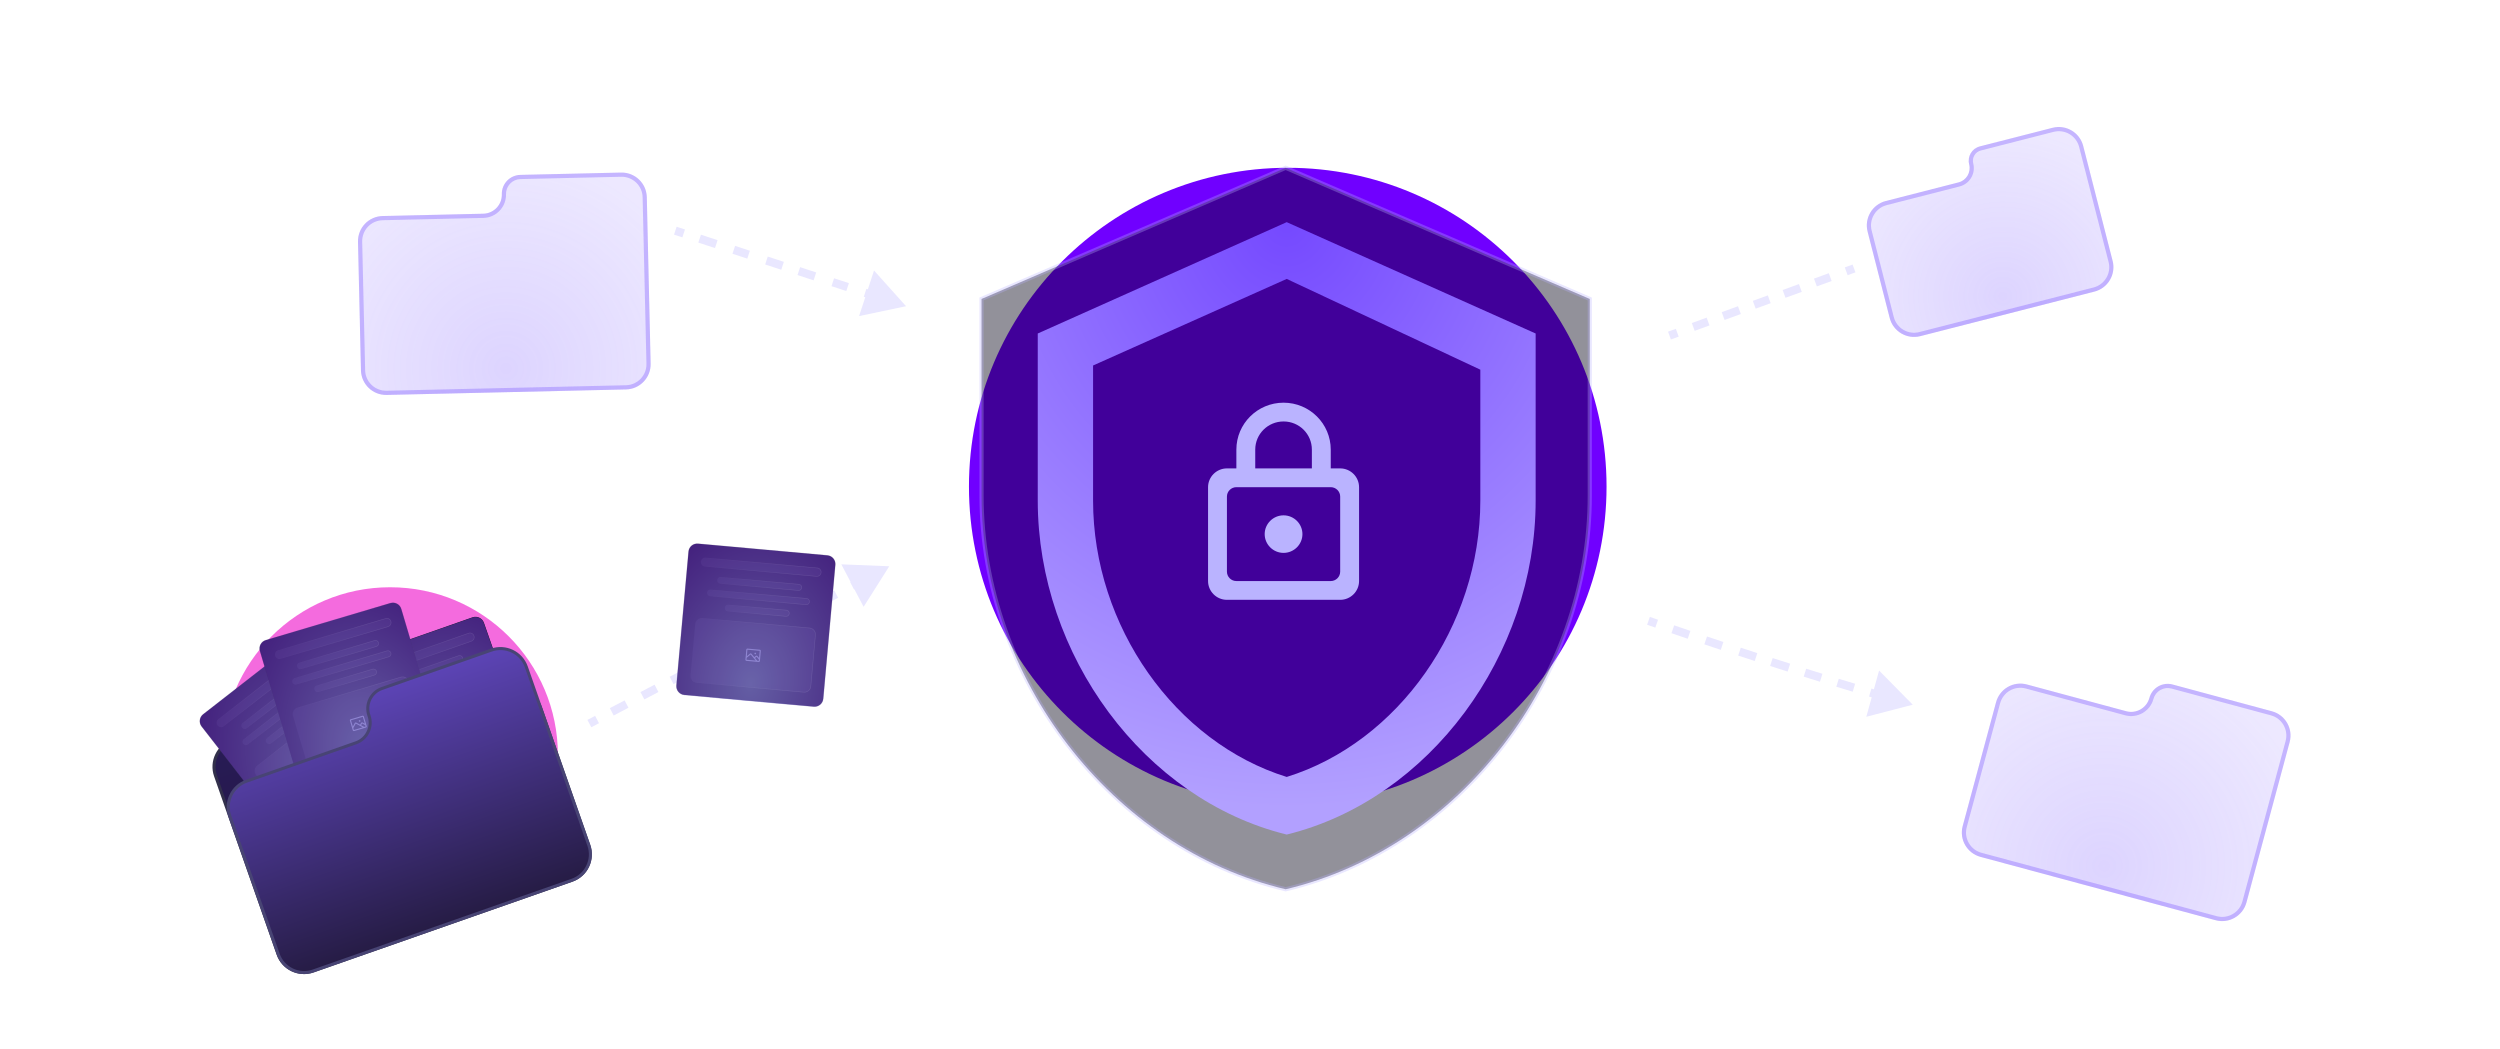 <?xml version="1.0" encoding="utf-8" ?>
<svg xmlns="http://www.w3.org/2000/svg" xmlns:xlink="http://www.w3.org/1999/xlink" width="596" height="250" viewBox="0 0 596 250">
	<defs>
		<clipPath id="clipPath1688603865">
			<path transform="matrix(1 0 0 1 0 0)" d="M0 0L596 0L596 250L0 250L0 0Z" fill-rule="nonzero"/>
		</clipPath>
	</defs>
	<g clip-path="url(#clipPath1688603865)">
		<defs>
			<filter id="filter7144030011" filterUnits="userSpaceOnUse" color-interpolation-filters="sRGB">
				<feGaussianBlur in="SourceGraphic" stdDeviation="75"/>
			</filter>
		</defs>
		<g filter="url(#filter7144030011)">
			<path transform="matrix(1 0 0 1 231 40)" d="M76 0C117.974 0 152 34.026 152 76C152 117.974 117.974 152 76 152C34.026 152 0 117.974 0 76C0 34.026 34.026 0 76 0Z" fill-rule="nonzero" fill="rgb(112, 0, 255)"/>
		</g>
		<g opacity="0.76">
			<defs>
				<filter id="filter3006510891" filterUnits="userSpaceOnUse" color-interpolation-filters="sRGB">
					<feGaussianBlur in="SourceGraphic" stdDeviation="75"/>
				</filter>
			</defs>
			<g filter="url(#filter3006510891)">
				<path transform="matrix(1 0 0 1 53 140)" d="M40 0C62.091 0 80 17.909 80 40C80 62.091 62.091 80 40 80C17.909 80 0 62.091 0 40C0 17.909 17.909 0 40 0Z" fill-rule="nonzero" fill="rgb(241, 61, 212)"/>
			</g>
		</g>
		<defs>
			<linearGradient id="linearGradient7673444083" gradientTransform="matrix(-59.735 -20.151 29.375 -33.648 40.312 34.824)" gradientUnits="userSpaceOnUse" x1="0" y1="0.5" x2="1" y2="0.5">
				<stop offset="0" stop-color="rgb(186, 179, 255)"/>
				<stop offset="0.76" stop-color="rgb(186, 179, 255)"/>
			</linearGradient>
		</defs>
		<path transform="matrix(1 0 0 1 161 55)" d="M2.293 -0.292L0.308 -0.941L-0.308 0.941L1.676 1.591L2.293 -0.292ZM5.483 2.837L9.455 4.137L10.071 2.254L6.099 0.954L5.483 2.837ZM13.624 5.501L17.159 6.658L17.775 4.775L14.24 3.618L13.624 5.501ZM21.417 8.051L25.255 9.308L25.872 7.425L22.033 6.169L21.417 8.051ZM29.128 10.575L32.967 11.831L33.583 9.949L29.745 8.692L29.128 10.575ZM47.365 9.484L55 18L43.808 20.354L45.279 15.861L44.929 15.746L45.545 13.863L45.895 13.978L47.365 9.484ZM37.225 13.225L40.76 14.382L41.376 12.499L37.841 11.342L37.225 13.225Z" fill-rule="evenodd" fill="url(#linearGradient7673444083)" fill-opacity="0.32"/>
		<path transform="matrix(1 0 0 1 234 40)" d="M72.5 0L0 31.273L0 78.182C0 121.573 30.933 162.149 72.5 172C114.066 162.149 145 121.573 145 78.182L145 31.273L72.5 0Z" fill-rule="nonzero" fill="rgb(4, 0, 23)" fill-opacity="0.43"/>
		<path transform="matrix(1 0 0 1 234 40)" d="M72.698 0.459L0.198 31.732L0 31.273L0.5 31.273L0.5 78.182Q0.5 86.189 1.903 94.18Q3.276 102.004 5.954 109.595Q8.594 117.076 12.419 124.098Q16.217 131.073 21.059 137.363Q25.907 143.663 31.637 149.063Q37.422 154.516 43.914 158.872Q50.519 163.303 57.653 166.463Q64.957 169.699 72.615 171.513L72.5 172L72.385 171.513Q80.043 169.699 87.347 166.463Q94.481 163.302 101.085 158.872Q107.578 154.515 113.363 149.063Q119.093 143.663 123.941 137.363Q128.782 131.073 132.581 124.098Q136.406 117.076 139.045 109.595Q141.724 102.004 143.097 94.18Q144.5 86.188 144.5 78.182L144.5 31.273L145 31.273L144.802 31.732L72.302 0.459L72.5 0L72.698 0.459ZM72.5 -0.545L145.5 30.944L145.5 78.182Q145.5 86.275 144.082 94.353Q142.694 102.259 139.988 109.928Q137.322 117.484 133.459 124.576Q129.623 131.62 124.733 137.973Q119.837 144.336 114.049 149.791Q108.204 155.3 101.642 159.702Q94.966 164.182 87.752 167.377Q80.363 170.65 72.615 172.487L72.5 172.514L72.385 172.487Q64.636 170.65 57.248 167.377Q50.034 164.182 43.357 159.702Q36.796 155.3 30.951 149.791Q25.163 144.336 20.266 137.973Q15.377 131.62 11.54 124.576Q7.678 117.484 5.011 109.928Q2.305 102.259 0.918 94.353Q-0.5 86.275 -0.5 78.182L-0.5 30.944L72.302 -0.459L72.5 -0.545Z" fill-rule="nonzero" fill="rgb(186, 179, 255)" fill-opacity="0.31"/>
		<defs>
			<radialGradient id="radialGradient1857952235" gradientTransform="matrix(0 279.788 -262.536 0 190.618 -139.894)" gradientUnits="userSpaceOnUse" cx="0.5" cy="0.5" r="0.5">
				<stop offset="0" stop-color="rgb(117, 73, 255)"/>
				<stop offset="1" stop-color="rgb(178, 160, 255)"/>
			</radialGradient>
		</defs>
		<path transform="matrix(1 0 0 1 247.4 52.96)" d="M59.35 0L0 26.546L0 66.364C0 103.196 25.323 137.639 59.35 146.001C93.377 137.639 118.699 103.196 118.699 66.364L118.699 26.546L59.35 0ZM105.51 66.364C105.51 96.361 85.859 124.035 59.35 132.264C32.84 124.035 13.189 96.361 13.189 66.364L13.189 34.173L59.35 13.534L105.51 35.173L105.51 66.364Z" fill-rule="nonzero" fill="url(#radialGradient1857952235)"/>
		<path transform="matrix(1 0 0 1 288 96)" d="M31.5 15.666L29.25 15.666L29.25 11.19C29.25 5.013 24.21 0 18 0C11.79 0 6.75 5.013 6.75 11.19L6.75 15.666L4.5 15.666C2.025 15.666 0 17.681 0 20.143L0 42.523C0 44.985 2.025 47 4.5 47L31.5 47C33.975 47 36 44.985 36 42.523L36 20.143C36 17.681 33.975 15.666 31.5 15.666ZM11.25 11.19C11.25 7.475 14.265 4.476 18 4.476C21.735 4.476 24.75 7.475 24.75 11.19L24.75 15.666L11.25 15.666L11.25 11.19ZM29.25 42.523L6.75 42.523C5.513 42.523 4.5 41.516 4.5 40.285L4.5 22.381C4.5 21.15 5.513 20.143 6.75 20.143L29.25 20.143C30.488 20.143 31.5 21.15 31.5 22.381L31.5 40.285C31.5 41.516 30.488 42.523 29.25 42.523ZM18 35.809C20.475 35.809 22.5 33.795 22.5 31.333C22.5 28.871 20.475 26.857 18 26.857C15.525 26.857 13.5 28.871 13.5 31.333C13.5 33.795 15.525 35.809 18 35.809Z" fill-rule="nonzero" fill="rgb(186, 179, 255)"/>
		<defs>
			<filter id="filter3443341265" filterUnits="userSpaceOnUse" color-interpolation-filters="sRGB">
				<feComponentTransfer in="SourceAlpha" result="componentTransfer1330932827">
					<feFuncR type="linear" slope="0" intercept="0"/>
					<feFuncG type="linear" slope="0" intercept="0"/>
					<feFuncB type="linear" slope="0" intercept="0"/>
					<feFuncA type="linear" slope="10000" intercept="0"/>
				</feComponentTransfer>
				<feComponentTransfer in="componentTransfer1330932827" result="componentTransfer5954511804">
					<feFuncA type="linear" slope="0.3" intercept="0"/>
				</feComponentTransfer>
				<feOffset dx="0" dy="4" in="componentTransfer5954511804" result="offset8500460170"/>
				<feGaussianBlur stdDeviation="2" in="offset8500460170" result="gaussianBlur0831037973"/>
				<feMerge>
					<feMergeNode in="gaussianBlur0831037973"/>
					<feMergeNode in="SourceGraphic"/>
				</feMerge>
			</filter>
		</defs>
		<g filter="url(#filter3443341265)">
			<path transform="matrix(0.944 -0.331 0.331 0.944 81.386 154.132)" d="M2.137 0C0.957 0 0 0.957 0 2.137L0 34.184C0 35.364 0.957 36.321 2.137 36.321L33.116 36.321C34.296 36.321 35.252 35.364 35.252 34.184L35.252 2.137C35.252 0.957 34.296 0 33.116 0L2.137 0Z" fill-rule="nonzero" fill="rgb(11, 2, 23)" fill-opacity="0.2"/>
			<defs>
				<radialGradient id="radialGradient3728587046" gradientTransform="matrix(4.37142e-15 71.391 -50.803 3.11078e-15 43.028 -3.289)" gradientUnits="userSpaceOnUse" cx="0.5" cy="0.5" r="0.5">
					<stop offset="0" stop-color="rgb(100, 94, 164)"/>
					<stop offset="1" stop-color="rgb(24, 22, 45)"/>
				</radialGradient>
			</defs>
			<path transform="matrix(0.944 -0.331 0.331 0.944 81.386 154.132)" d="M2.137 0C0.957 0 0 0.957 0 2.137L0 34.184C0 35.364 0.957 36.321 2.137 36.321L33.116 36.321C34.296 36.321 35.252 35.364 35.252 34.184L35.252 2.137C35.252 0.957 34.296 0 33.116 0L2.137 0Z" fill-rule="nonzero" fill="url(#radialGradient3728587046)"/>
			<path transform="matrix(0.944 -0.331 0.331 0.944 81.472 154.173)" d="M2.07 -0.067L33.049 -0.067Q33.484 -0.067 33.881 0.101Q34.264 0.263 34.56 0.559Q34.856 0.855 35.018 1.238Q35.186 1.635 35.186 2.07L35.186 34.117Q35.186 34.552 35.018 34.949Q34.856 35.333 34.56 35.628Q34.264 35.924 33.881 36.086Q33.484 36.254 33.049 36.254L2.07 36.254Q1.635 36.254 1.238 36.086Q0.855 35.924 0.559 35.628Q0.263 35.333 0.101 34.949Q-0.067 34.552 -0.067 34.117L-0.067 2.07Q-0.067 1.635 0.101 1.238Q0.263 0.855 0.559 0.559Q0.855 0.263 1.238 0.101Q1.635 -0.067 2.07 -0.067L2.07 -0.067ZM2.07 0.067Q1.24 0.067 0.653 0.653Q0.067 1.24 0.067 2.07L0.067 34.117Q0.067 34.947 0.653 35.534Q1.24 36.12 2.07 36.12L33.049 36.12Q33.879 36.12 34.465 35.534Q35.052 34.947 35.052 34.117L35.052 2.07Q35.052 1.24 34.465 0.653Q33.879 0.067 33.049 0.067L2.07 0.067L2.07 0.067Z" fill-rule="nonzero" fill="rgb(186, 179, 255)" fill-opacity="0.08"/>
			<defs>
				<radialGradient id="radialGradient2091947063" gradientTransform="matrix(7.215 -108.035 76.871 5.134 -24.483 83.737)" gradientUnits="userSpaceOnUse" cx="0.5" cy="0.5" r="0.5">
					<stop offset="0" stop-color="rgb(100, 94, 164)"/>
					<stop offset="1" stop-color="rgb(57, 13, 113)"/>
				</radialGradient>
			</defs>
			<path transform="matrix(0.944 -0.331 0.331 0.944 81.472 154.173)" d="M2.07 0C0.927 0 0 0.927 0 2.07L0 34.117C0 35.261 0.927 36.187 2.07 36.187L33.049 36.187C34.192 36.187 35.119 35.261 35.119 34.117L35.119 2.07C35.119 0.927 34.192 0 33.049 0L2.07 0Z" fill-rule="nonzero" fill="url(#radialGradient2091947063)"/>
			<path transform="matrix(0.944 -0.331 0.331 0.944 85.471 156.096)" d="M1.068 0C0.478 0 0 0.478 0 1.068C0 1.658 0.478 2.137 1.068 2.137L27.775 2.137C28.365 2.137 28.843 1.658 28.843 1.068C28.843 0.478 28.365 0 27.775 0L1.068 0Z" fill-rule="nonzero" fill="rgb(186, 179, 255)" fill-opacity="0.06"/>
			<defs>
				<linearGradient id="linearGradient5337882891" gradientTransform="matrix(-28.843 0 0 -28.843 28.776 15.423)" gradientUnits="userSpaceOnUse" x1="0" y1="0.5" x2="1" y2="0.5">
					<stop offset="0" stop-color="rgb(255, 255, 255)"/>
					<stop offset="1" stop-color="rgb(255, 255, 255)" stop-opacity="0"/>
				</linearGradient>
			</defs>
			<path transform="matrix(0.944 -0.331 0.331 0.944 85.556 156.137)" d="M1.001 -0.067L27.708 -0.067Q28.15 -0.067 28.463 0.246Q28.776 0.559 28.776 1.001Q28.776 1.444 28.463 1.757Q28.15 2.07 27.708 2.07L1.001 2.07Q0.559 2.07 0.246 1.757Q-0.067 1.444 -0.067 1.001Q-0.067 0.559 0.246 0.246Q0.559 -0.067 1.001 -0.067ZM1.001 0.067Q0.614 0.067 0.341 0.341Q0.067 0.614 0.067 1.001Q0.067 1.389 0.341 1.662Q0.614 1.936 1.001 1.936L27.708 1.936Q28.095 1.936 28.369 1.662Q28.643 1.389 28.643 1.001Q28.643 0.614 28.369 0.341Q28.095 0.067 27.708 0.067L1.001 0.067Z" fill-rule="nonzero" fill="url(#linearGradient5337882891)" fill-opacity="0.1"/>
			<path transform="matrix(0.944 -0.331 0.331 0.944 90.918 158.714)" d="M0.801 0C0.359 0 0 0.359 0 0.801C0 1.244 0.359 1.602 0.801 1.602L19.496 1.602C19.938 1.602 20.297 1.244 20.297 0.801C20.297 0.359 19.938 0 19.496 0L0.801 0Z" fill-rule="nonzero" fill="rgb(186, 179, 255)" fill-opacity="0.06"/>
			<defs>
				<linearGradient id="linearGradient8671358554" gradientTransform="matrix(-20.297 0 0 -20.297 20.23 10.883)" gradientUnits="userSpaceOnUse" x1="0" y1="0.5" x2="1" y2="0.5">
					<stop offset="0" stop-color="rgb(255, 255, 255)"/>
					<stop offset="1" stop-color="rgb(255, 255, 255)" stop-opacity="0"/>
				</linearGradient>
			</defs>
			<path transform="matrix(0.944 -0.331 0.331 0.944 91.003 158.755)" d="M0.734 -0.067L19.429 -0.067Q19.761 -0.067 19.995 0.168Q20.23 0.403 20.23 0.734Q20.23 1.066 19.995 1.301Q19.761 1.536 19.429 1.536L0.734 1.536Q0.403 1.536 0.168 1.301Q-0.067 1.066 -0.067 0.734Q-0.067 0.403 0.168 0.168Q0.403 -0.067 0.734 -0.067L0.734 -0.067ZM0.734 0.067Q0.458 0.067 0.262 0.262Q0.067 0.458 0.067 0.734Q0.067 1.011 0.262 1.207Q0.458 1.402 0.734 1.402L19.429 1.402Q19.706 1.402 19.901 1.207Q20.097 1.011 20.097 0.734Q20.097 0.458 19.901 0.262Q19.706 0.067 19.429 0.067L0.734 0.067L0.734 0.067Z" fill-rule="nonzero" fill="url(#linearGradient8671358554)" fill-opacity="0.1"/>
			<path transform="matrix(0.944 -0.331 0.331 0.944 89.963 162.445)" d="M0.801 0C0.359 0 0 0.359 0 0.801C0 1.244 0.359 1.602 0.801 1.602L23.769 1.602C24.211 1.602 24.57 1.244 24.57 0.801C24.57 0.359 24.211 0 23.769 0L0.801 0Z" fill-rule="nonzero" fill="rgb(186, 179, 255)" fill-opacity="0.06"/>
			<defs>
				<linearGradient id="linearGradient6066696869" gradientTransform="matrix(-24.57 0 0 -24.57 24.503 13.019)" gradientUnits="userSpaceOnUse" x1="0" y1="0.5" x2="1" y2="0.5">
					<stop offset="0" stop-color="rgb(255, 255, 255)"/>
					<stop offset="1" stop-color="rgb(255, 255, 255)" stop-opacity="0"/>
				</linearGradient>
			</defs>
			<path transform="matrix(0.944 -0.331 0.331 0.944 90.048 162.486)" d="M0.734 -0.067L23.702 -0.067Q24.034 -0.067 24.268 0.168Q24.503 0.403 24.503 0.734Q24.503 1.066 24.268 1.301Q24.034 1.536 23.702 1.536L0.734 1.536Q0.403 1.536 0.168 1.301Q-0.067 1.066 -0.067 0.734Q-0.067 0.403 0.168 0.168Q0.403 -0.067 0.734 -0.067L0.734 -0.067ZM0.734 0.067Q0.458 0.067 0.262 0.262Q0.067 0.458 0.067 0.734Q0.067 1.011 0.262 1.207Q0.458 1.402 0.734 1.402L23.702 1.402Q23.979 1.402 24.174 1.207Q24.37 1.011 24.37 0.734Q24.37 0.458 24.174 0.262Q23.979 0.067 23.702 0.067L0.734 0.067L0.734 0.067Z" fill-rule="nonzero" fill="url(#linearGradient6066696869)" fill-opacity="0.1"/>
			<path transform="matrix(0.944 -0.331 0.331 0.944 95.308 163.966)" d="M0.801 0C0.359 0 0 0.359 0 0.801C0 1.244 0.359 1.602 0.801 1.602L14.688 1.602C15.131 1.602 15.49 1.244 15.49 0.801C15.49 0.359 15.131 0 14.688 0L0.801 0Z" fill-rule="nonzero" fill="rgb(186, 179, 255)" fill-opacity="0.06"/>
			<defs>
				<linearGradient id="linearGradient8958116746" gradientTransform="matrix(-15.49 0 0 -15.49 15.423 8.479)" gradientUnits="userSpaceOnUse" x1="0" y1="0.5" x2="1" y2="0.5">
					<stop offset="0" stop-color="rgb(255, 255, 255)"/>
					<stop offset="1" stop-color="rgb(255, 255, 255)" stop-opacity="0"/>
				</linearGradient>
			</defs>
			<path transform="matrix(0.944 -0.331 0.331 0.944 95.393 164.007)" d="M0.734 -0.067L14.622 -0.067Q14.954 -0.067 15.188 0.168Q15.423 0.403 15.423 0.734Q15.423 1.066 15.188 1.301Q14.954 1.536 14.622 1.536L0.734 1.536Q0.403 1.536 0.168 1.301Q-0.067 1.066 -0.067 0.734Q-0.067 0.403 0.168 0.168Q0.403 -0.067 0.734 -0.067L0.734 -0.067ZM0.734 0.067Q0.458 0.067 0.262 0.262Q0.067 0.458 0.067 0.734Q0.067 1.011 0.262 1.207Q0.458 1.402 0.734 1.402L14.622 1.402Q14.898 1.402 15.094 1.207Q15.289 1.011 15.289 0.734Q15.289 0.458 15.094 0.262Q14.898 0.067 14.622 0.067L0.734 0.067L0.734 0.067Z" fill-rule="nonzero" fill="url(#linearGradient8958116746)" fill-opacity="0.1"/>
			<path transform="matrix(0.944 -0.331 0.331 0.944 90.245 169.704)" d="M1.602 0C0.717 0 0 0.717 0 1.602L0 13.887C0 14.772 0.717 15.49 1.602 15.49L27.241 15.49C28.125 15.49 28.843 14.772 28.843 13.887L28.843 1.602C28.843 0.717 28.125 0 27.241 0L1.602 0Z" fill-rule="nonzero" fill="rgb(186, 179, 255)" fill-opacity="0.06"/>
			<defs>
				<linearGradient id="linearGradient9842675741" gradientTransform="matrix(-28.843 0 0 -28.843 28.776 22.1)" gradientUnits="userSpaceOnUse" x1="0" y1="0.5" x2="1" y2="0.5">
					<stop offset="0" stop-color="rgb(255, 255, 255)"/>
					<stop offset="1" stop-color="rgb(255, 255, 255)" stop-opacity="0"/>
				</linearGradient>
			</defs>
			<path transform="matrix(0.944 -0.331 0.331 0.944 90.33 169.745)" d="M1.536 -0.067L27.174 -0.067Q27.837 -0.067 28.307 0.403Q28.776 0.872 28.776 1.536L28.776 13.821Q28.776 14.484 28.307 14.954Q27.837 15.423 27.174 15.423L1.536 15.423Q0.872 15.423 0.403 14.954Q-0.067 14.484 -0.067 13.821L-0.067 1.536Q-0.067 0.872 0.403 0.403Q0.872 -0.067 1.536 -0.067ZM1.536 0.067Q0.927 0.067 0.497 0.497Q0.067 0.927 0.067 1.536L0.067 13.821Q0.067 14.429 0.497 14.859Q0.927 15.289 1.536 15.289L27.174 15.289Q27.782 15.289 28.212 14.859Q28.643 14.429 28.643 13.821L28.643 1.536Q28.643 0.927 28.212 0.497Q27.782 0.067 27.174 0.067L1.536 0.067Z" fill-rule="nonzero" fill="url(#linearGradient9842675741)" fill-opacity="0.1"/>
			<path transform="matrix(0.944 -0.331 0.331 0.944 104.293 171.428)" d="M3.205 0L0.267 0C0.196 0 0.128 0.028 0.078 0.078C0.028 0.128 0 0.196 0 0.267L0 2.671C0 2.741 0.028 2.809 0.078 2.859C0.128 2.91 0.196 2.938 0.267 2.938L3.205 2.938C3.276 2.938 3.344 2.91 3.394 2.859C3.444 2.809 3.472 2.741 3.472 2.671L3.472 0.267C3.472 0.196 3.444 0.128 3.394 0.078C3.344 0.028 3.276 0 3.205 0ZM3.205 0.267L3.205 1.982L2.77 1.547C2.745 1.522 2.715 1.503 2.683 1.489C2.651 1.476 2.616 1.469 2.581 1.469C2.546 1.469 2.511 1.476 2.478 1.489C2.446 1.503 2.417 1.522 2.392 1.547L2.058 1.881L1.324 1.147C1.274 1.096 1.206 1.068 1.135 1.068C1.064 1.068 0.996 1.096 0.946 1.147L0.267 1.826L0.267 0.267L3.205 0.267ZM0.267 2.203L1.135 1.335L2.47 2.671L0.267 2.671L0.267 2.203ZM3.205 2.671L2.848 2.671L2.247 2.07L2.581 1.736L3.205 2.36L3.205 2.671ZM2.003 1.001C2.003 0.962 2.015 0.923 2.037 0.89C2.059 0.857 2.09 0.832 2.127 0.816C2.163 0.801 2.204 0.797 2.242 0.805C2.281 0.813 2.317 0.832 2.345 0.86C2.373 0.888 2.392 0.924 2.4 0.962C2.407 1.001 2.403 1.042 2.388 1.078C2.373 1.115 2.347 1.146 2.315 1.168C2.282 1.19 2.243 1.202 2.203 1.202C2.15 1.202 2.099 1.181 2.062 1.143C2.024 1.106 2.003 1.055 2.003 1.001Z" fill-rule="nonzero" fill="rgb(186, 179, 255)" fill-opacity="0.5"/>
			<defs>
				<linearGradient id="linearGradient9639980009" gradientTransform="matrix(0 58.113 -78.453 0 78.453 0)" gradientUnits="userSpaceOnUse" x1="0" y1="0.5" x2="1" y2="0.5">
					<stop offset="0" stop-color="rgb(40, 27, 85)"/>
					<stop offset="1" stop-color="rgb(32, 23, 62)"/>
				</linearGradient>
			</defs>
			<path transform="matrix(-0.944 0.331 0.331 0.944 123.282 148.825)" d="M39.226 5.085C39.226 2.277 41.503 0 44.311 0L71.915 0C75.526 0 78.453 2.927 78.453 6.538L78.453 51.575C78.453 55.186 75.526 58.113 71.915 58.113L6.538 58.113C2.927 58.113 0 55.186 0 51.575L0 16.707C0 13.097 2.927 10.17 6.538 10.17L34.142 10.17C36.95 10.17 39.226 7.901 39.226 5.093L39.226 5.085Z" fill-rule="evenodd" fill="url(#linearGradient9639980009)"/>
			<path transform="matrix(-0.944 0.331 0.331 0.944 123.282 148.825)" d="M44.311 0.363Q43.35 0.363 42.474 0.734Q41.626 1.092 40.972 1.746Q40.319 2.4 39.961 3.247Q39.59 4.124 39.59 5.085L39.59 5.093Q39.59 6.201 39.161 7.212Q38.748 8.189 37.994 8.941Q37.24 9.694 36.262 10.106Q35.25 10.533 34.142 10.533L6.538 10.533Q5.281 10.533 4.134 11.018Q3.026 11.487 2.172 12.341Q1.317 13.196 0.848 14.304Q0.363 15.451 0.363 16.707L0.363 51.575Q0.363 52.832 0.848 53.979Q1.317 55.087 2.172 55.941Q3.026 56.796 4.134 57.265Q5.281 57.75 6.538 57.75L71.915 57.75Q73.171 57.75 74.318 57.265Q75.426 56.796 76.281 55.941Q77.136 55.087 77.605 53.979Q78.09 52.832 78.09 51.575L78.09 6.538Q78.09 5.281 77.605 4.134Q77.136 3.026 76.281 2.172Q75.426 1.317 74.318 0.848Q73.171 0.363 71.915 0.363L44.311 0.363ZM44.311 -0.363L71.915 -0.363Q73.319 -0.363 74.601 0.179Q75.84 0.703 76.795 1.658Q77.75 2.613 78.273 3.851Q78.816 5.134 78.816 6.538L78.816 51.575Q78.816 52.979 78.273 54.262Q77.75 55.5 76.795 56.455Q75.84 57.41 74.601 57.934Q73.319 58.476 71.915 58.476L6.538 58.476Q5.134 58.476 3.851 57.934Q2.613 57.41 1.658 56.455Q0.703 55.5 0.179 54.262Q-0.363 52.979 -0.363 51.575L-0.363 16.707Q-0.363 15.304 0.179 14.021Q0.703 12.783 1.658 11.828Q2.613 10.873 3.851 10.349Q5.134 9.807 6.538 9.807L34.142 9.807Q35.103 9.807 35.98 9.437Q36.827 9.079 37.48 8.427Q38.134 7.775 38.492 6.929Q38.863 6.053 38.863 5.093L38.863 5.085Q38.863 3.977 39.291 2.964Q39.705 1.986 40.459 1.233Q41.213 0.479 42.191 0.065Q43.203 -0.363 44.311 -0.363Z" fill-rule="nonzero" fill="rgb(50, 48, 75)"/>
			<path transform="matrix(0.789 -0.614 0.614 0.789 46.711 167.546)" d="M2.137 0C0.957 0 0 0.957 0 2.137L0 34.184C0 35.364 0.957 36.321 2.137 36.321L33.116 36.321C34.296 36.321 35.252 35.364 35.252 34.184L35.252 2.137C35.252 0.957 34.296 0 33.116 0L2.137 0Z" fill-rule="nonzero" fill="rgb(11, 2, 23)" fill-opacity="0.2"/>
			<defs>
				<radialGradient id="radialGradient6089774715" gradientTransform="matrix(4.37142e-15 71.391 -50.803 3.11078e-15 43.028 -3.289)" gradientUnits="userSpaceOnUse" cx="0.5" cy="0.5" r="0.5">
					<stop offset="0" stop-color="rgb(136, 125, 255)"/>
					<stop offset="1" stop-color="rgb(136, 125, 255)" stop-opacity="0"/>
				</radialGradient>
			</defs>
			<path transform="matrix(0.789 -0.614 0.614 0.789 46.711 167.546)" d="M2.137 0C0.957 0 0 0.957 0 2.137L0 34.184C0 35.364 0.957 36.321 2.137 36.321L33.116 36.321C34.296 36.321 35.252 35.364 35.252 34.184L35.252 2.137C35.252 0.957 34.296 0 33.116 0L2.137 0Z" fill-rule="nonzero" fill="url(#radialGradient6089774715)" fill-opacity="0.48"/>
			<path transform="matrix(0.789 -0.614 0.614 0.789 46.804 167.558)" d="M2.07 -0.067L33.049 -0.067Q33.484 -0.067 33.881 0.101Q34.264 0.263 34.56 0.559Q34.856 0.855 35.018 1.238Q35.186 1.635 35.186 2.07L35.186 34.117Q35.186 34.552 35.018 34.949Q34.856 35.333 34.56 35.628Q34.264 35.924 33.881 36.086Q33.484 36.254 33.049 36.254L2.07 36.254Q1.635 36.254 1.238 36.086Q0.855 35.924 0.559 35.628Q0.263 35.333 0.101 34.949Q-0.067 34.552 -0.067 34.117L-0.067 2.07Q-0.067 1.635 0.101 1.238Q0.263 0.855 0.559 0.559Q0.855 0.263 1.238 0.101Q1.635 -0.067 2.07 -0.067L2.07 -0.067ZM2.07 0.067Q1.24 0.067 0.653 0.653Q0.067 1.24 0.067 2.07L0.067 34.117Q0.067 34.947 0.653 35.534Q1.24 36.12 2.07 36.12L33.049 36.12Q33.879 36.12 34.465 35.534Q35.052 34.947 35.052 34.117L35.052 2.07Q35.052 1.24 34.465 0.653Q33.879 0.067 33.049 0.067L2.07 0.067L2.07 0.067Z" fill-rule="nonzero" fill="rgb(186, 179, 255)" fill-opacity="0.08"/>
			<defs>
				<radialGradient id="radialGradient0156363831" gradientTransform="matrix(7.215 -108.035 76.871 5.134 -24.483 83.737)" gradientUnits="userSpaceOnUse" cx="0.5" cy="0.5" r="0.5">
					<stop offset="0" stop-color="rgb(100, 94, 164)"/>
					<stop offset="1" stop-color="rgb(57, 13, 113)"/>
				</radialGradient>
			</defs>
			<path transform="matrix(0.789 -0.614 0.614 0.789 46.804 167.558)" d="M2.07 0C0.927 0 0 0.927 0 2.07L0 34.117C0 35.261 0.927 36.187 2.07 36.187L33.049 36.187C34.192 36.187 35.119 35.261 35.119 34.117L35.119 2.07C35.119 0.927 34.192 0 33.049 0L2.07 0Z" fill-rule="nonzero" fill="url(#radialGradient0156363831)"/>
			<path transform="matrix(0.789 -0.614 0.614 0.789 51.208 168.109)" d="M1.068 0C0.478 0 0 0.478 0 1.068C0 1.658 0.478 2.137 1.068 2.137L27.775 2.137C28.365 2.137 28.843 1.658 28.843 1.068C28.843 0.478 28.365 0 27.775 0L1.068 0Z" fill-rule="nonzero" fill="rgb(186, 179, 255)" fill-opacity="0.06"/>
			<defs>
				<linearGradient id="linearGradient1630590308" gradientTransform="matrix(-28.843 0 0 -28.843 28.776 15.423)" gradientUnits="userSpaceOnUse" x1="0" y1="0.5" x2="1" y2="0.5">
					<stop offset="0" stop-color="rgb(255, 255, 255)"/>
					<stop offset="1" stop-color="rgb(255, 255, 255)" stop-opacity="0"/>
				</linearGradient>
			</defs>
			<path transform="matrix(0.789 -0.614 0.614 0.789 51.301 168.121)" d="M1.001 -0.067L27.708 -0.067Q28.15 -0.067 28.463 0.246Q28.776 0.559 28.776 1.001Q28.776 1.444 28.463 1.757Q28.15 2.07 27.708 2.07L1.001 2.07Q0.559 2.07 0.246 1.757Q-0.067 1.444 -0.067 1.001Q-0.067 0.559 0.246 0.246Q0.559 -0.067 1.001 -0.067ZM1.001 0.067Q0.614 0.067 0.341 0.341Q0.067 0.614 0.067 1.001Q0.067 1.389 0.341 1.662Q0.614 1.936 1.001 1.936L27.708 1.936Q28.095 1.936 28.369 1.662Q28.643 1.389 28.643 1.001Q28.643 0.614 28.369 0.341Q28.095 0.067 27.708 0.067L1.001 0.067Z" fill-rule="nonzero" fill="url(#linearGradient1630590308)" fill-opacity="0.1"/>
			<path transform="matrix(0.789 -0.614 0.614 0.789 57.204 168.859)" d="M0.801 0C0.359 0 0 0.359 0 0.801C0 1.244 0.359 1.602 0.801 1.602L19.496 1.602C19.938 1.602 20.297 1.244 20.297 0.801C20.297 0.359 19.938 0 19.496 0L0.801 0Z" fill-rule="nonzero" fill="rgb(186, 179, 255)" fill-opacity="0.06"/>
			<defs>
				<linearGradient id="linearGradient7988604689" gradientTransform="matrix(-20.297 0 0 -20.297 20.23 10.883)" gradientUnits="userSpaceOnUse" x1="0" y1="0.5" x2="1" y2="0.5">
					<stop offset="0" stop-color="rgb(255, 255, 255)"/>
					<stop offset="1" stop-color="rgb(255, 255, 255)" stop-opacity="0"/>
				</linearGradient>
			</defs>
			<path transform="matrix(0.789 -0.614 0.614 0.789 57.298 168.871)" d="M0.734 -0.067L19.429 -0.067Q19.761 -0.067 19.995 0.168Q20.23 0.403 20.23 0.734Q20.23 1.066 19.995 1.301Q19.761 1.536 19.429 1.536L0.734 1.536Q0.403 1.536 0.168 1.301Q-0.067 1.066 -0.067 0.734Q-0.067 0.403 0.168 0.168Q0.403 -0.067 0.734 -0.067L0.734 -0.067ZM0.734 0.067Q0.458 0.067 0.262 0.262Q0.067 0.458 0.067 0.734Q0.067 1.011 0.262 1.207Q0.458 1.402 0.734 1.402L19.429 1.402Q19.706 1.402 19.901 1.207Q20.097 1.011 20.097 0.734Q20.097 0.458 19.901 0.262Q19.706 0.067 19.429 0.067L0.734 0.067L0.734 0.067Z" fill-rule="nonzero" fill="url(#linearGradient7988604689)" fill-opacity="0.1"/>
			<path transform="matrix(0.789 -0.614 0.614 0.789 57.485 172.701)" d="M0.801 0C0.359 0 0 0.359 0 0.801C0 1.244 0.359 1.602 0.801 1.602L23.769 1.602C24.211 1.602 24.57 1.244 24.57 0.801C24.57 0.359 24.211 0 23.769 0L0.801 0Z" fill-rule="nonzero" fill="rgb(186, 179, 255)" fill-opacity="0.06"/>
			<defs>
				<linearGradient id="linearGradient7477636678" gradientTransform="matrix(-24.57 0 0 -24.57 24.503 13.019)" gradientUnits="userSpaceOnUse" x1="0" y1="0.5" x2="1" y2="0.5">
					<stop offset="0" stop-color="rgb(255, 255, 255)"/>
					<stop offset="1" stop-color="rgb(255, 255, 255)" stop-opacity="0"/>
				</linearGradient>
			</defs>
			<path transform="matrix(0.789 -0.614 0.614 0.789 57.578 172.712)" d="M0.734 -0.067L23.702 -0.067Q24.034 -0.067 24.268 0.168Q24.503 0.403 24.503 0.734Q24.503 1.066 24.268 1.301Q24.034 1.536 23.702 1.536L0.734 1.536Q0.403 1.536 0.168 1.301Q-0.067 1.066 -0.067 0.734Q-0.067 0.403 0.168 0.168Q0.403 -0.067 0.734 -0.067L0.734 -0.067ZM0.734 0.067Q0.458 0.067 0.262 0.262Q0.067 0.458 0.067 0.734Q0.067 1.011 0.262 1.207Q0.458 1.402 0.734 1.402L23.702 1.402Q23.979 1.402 24.174 1.207Q24.37 1.011 24.37 0.734Q24.37 0.458 24.174 0.262Q23.979 0.067 23.702 0.067L0.734 0.067L0.734 0.067Z" fill-rule="nonzero" fill="url(#linearGradient7477636678)" fill-opacity="0.1"/>
			<path transform="matrix(0.789 -0.614 0.614 0.789 63.036 172.444)" d="M0.801 0C0.359 0 0 0.359 0 0.801C0 1.244 0.359 1.602 0.801 1.602L14.688 1.602C15.131 1.602 15.49 1.244 15.49 0.801C15.49 0.359 15.131 0 14.688 0L0.801 0Z" fill-rule="nonzero" fill="rgb(186, 179, 255)" fill-opacity="0.06"/>
			<defs>
				<linearGradient id="linearGradient9563523157" gradientTransform="matrix(-15.49 0 0 -15.49 15.423 8.479)" gradientUnits="userSpaceOnUse" x1="0" y1="0.5" x2="1" y2="0.5">
					<stop offset="0" stop-color="rgb(255, 255, 255)"/>
					<stop offset="1" stop-color="rgb(255, 255, 255)" stop-opacity="0"/>
				</linearGradient>
			</defs>
			<path transform="matrix(0.789 -0.614 0.614 0.789 63.13 172.455)" d="M0.734 -0.067L14.622 -0.067Q14.954 -0.067 15.188 0.168Q15.423 0.403 15.423 0.734Q15.423 1.066 15.188 1.301Q14.954 1.536 14.622 1.536L0.734 1.536Q0.403 1.536 0.168 1.301Q-0.067 1.066 -0.067 0.734Q-0.067 0.403 0.168 0.168Q0.403 -0.067 0.734 -0.067L0.734 -0.067ZM0.734 0.067Q0.458 0.067 0.262 0.262Q0.067 0.458 0.067 0.734Q0.067 1.011 0.262 1.207Q0.458 1.402 0.734 1.402L14.622 1.402Q14.898 1.402 15.094 1.207Q15.289 1.011 15.289 0.734Q15.289 0.458 15.094 0.262Q14.898 0.067 14.622 0.067L0.734 0.067L0.734 0.067Z" fill-rule="nonzero" fill="url(#linearGradient9563523157)" fill-opacity="0.1"/>
			<path transform="matrix(0.789 -0.614 0.614 0.789 60.06 179.494)" d="M1.602 0C0.717 0 0 0.717 0 1.602L0 13.887C0 14.772 0.717 15.49 1.602 15.49L27.241 15.49C28.125 15.49 28.843 14.772 28.843 13.887L28.843 1.602C28.843 0.717 28.125 0 27.241 0L1.602 0Z" fill-rule="nonzero" fill="rgb(186, 179, 255)" fill-opacity="0.06"/>
			<defs>
				<linearGradient id="linearGradient0865213660" gradientTransform="matrix(-28.843 0 0 -28.843 28.776 22.1)" gradientUnits="userSpaceOnUse" x1="0" y1="0.5" x2="1" y2="0.5">
					<stop offset="0" stop-color="rgb(255, 255, 255)"/>
					<stop offset="1" stop-color="rgb(255, 255, 255)" stop-opacity="0"/>
				</linearGradient>
			</defs>
			<path transform="matrix(0.789 -0.614 0.614 0.789 60.154 179.505)" d="M1.536 -0.067L27.174 -0.067Q27.837 -0.067 28.307 0.403Q28.776 0.872 28.776 1.536L28.776 13.821Q28.776 14.484 28.307 14.954Q27.837 15.423 27.174 15.423L1.536 15.423Q0.872 15.423 0.403 14.954Q-0.067 14.484 -0.067 13.821L-0.067 1.536Q-0.067 0.872 0.403 0.403Q0.872 -0.067 1.536 -0.067ZM1.536 0.067Q0.927 0.067 0.497 0.497Q0.067 0.927 0.067 1.536L0.067 13.821Q0.067 14.429 0.497 14.859Q0.927 15.289 1.536 15.289L27.174 15.289Q27.782 15.289 28.212 14.859Q28.643 14.429 28.643 13.821L28.643 1.536Q28.643 0.927 28.212 0.497Q27.782 0.067 27.174 0.067L1.536 0.067Z" fill-rule="nonzero" fill="url(#linearGradient0865213660)" fill-opacity="0.1"/>
			<path transform="matrix(0.789 -0.614 0.614 0.789 73.927 176.661)" d="M3.205 0L0.267 0C0.196 0 0.128 0.028 0.078 0.078C0.028 0.128 0 0.196 0 0.267L0 2.671C0 2.741 0.028 2.809 0.078 2.859C0.128 2.91 0.196 2.938 0.267 2.938L3.205 2.938C3.276 2.938 3.344 2.91 3.394 2.859C3.444 2.809 3.472 2.741 3.472 2.671L3.472 0.267C3.472 0.196 3.444 0.128 3.394 0.078C3.344 0.028 3.276 0 3.205 0ZM3.205 0.267L3.205 1.982L2.77 1.547C2.745 1.522 2.715 1.503 2.683 1.489C2.651 1.476 2.616 1.469 2.581 1.469C2.546 1.469 2.511 1.476 2.478 1.489C2.446 1.503 2.417 1.522 2.392 1.547L2.058 1.881L1.324 1.147C1.274 1.096 1.206 1.068 1.135 1.068C1.064 1.068 0.996 1.096 0.946 1.147L0.267 1.826L0.267 0.267L3.205 0.267ZM0.267 2.203L1.135 1.335L2.47 2.671L0.267 2.671L0.267 2.203ZM3.205 2.671L2.848 2.671L2.247 2.07L2.581 1.736L3.205 2.36L3.205 2.671ZM2.003 1.001C2.003 0.962 2.015 0.923 2.037 0.89C2.059 0.857 2.09 0.832 2.127 0.816C2.163 0.801 2.204 0.797 2.242 0.805C2.281 0.813 2.317 0.832 2.345 0.86C2.373 0.888 2.392 0.924 2.4 0.962C2.407 1.001 2.403 1.042 2.388 1.078C2.373 1.115 2.347 1.146 2.315 1.168C2.282 1.19 2.243 1.202 2.203 1.202C2.15 1.202 2.099 1.181 2.062 1.143C2.024 1.106 2.003 1.055 2.003 1.001Z" fill-rule="nonzero" fill="rgb(186, 179, 255)" fill-opacity="0.5"/>
			<defs>
				<filter id="filter2045831762" filterUnits="userSpaceOnUse" color-interpolation-filters="sRGB">
					<feComponentTransfer in="SourceAlpha" result="componentTransfer9517266951">
						<feFuncR type="linear" slope="0" intercept="0"/>
						<feFuncG type="linear" slope="0" intercept="0"/>
						<feFuncB type="linear" slope="0" intercept="0"/>
						<feFuncA type="linear" slope="10000" intercept="0"/>
					</feComponentTransfer>
					<feComponentTransfer in="componentTransfer9517266951" result="componentTransfer4792782591">
						<feFuncA type="linear" slope="0.31" intercept="0"/>
					</feComponentTransfer>
					<feOffset dx="0" dy="2.359" in="componentTransfer4792782591" result="offset9133988322"/>
					<feGaussianBlur stdDeviation="1.18" in="offset9133988322" result="gaussianBlur3041444657"/>
					<feMerge>
						<feMergeNode in="gaussianBlur3041444657"/>
						<feMergeNode in="SourceGraphic"/>
					</feMerge>
				</filter>
			</defs>
			<g filter="url(#filter2045831762)">
				<path transform="matrix(0.959 -0.285 0.285 0.959 61.301 146.799)" d="M2.137 0C0.957 0 0 0.957 0 2.137L0 34.184C0 35.364 0.957 36.321 2.137 36.321L33.116 36.321C34.296 36.321 35.252 35.364 35.252 34.184L35.252 2.137C35.252 0.957 34.296 0 33.116 0L2.137 0Z" fill-rule="nonzero" fill="rgb(11, 2, 23)" fill-opacity="0.2"/>
				<defs>
					<radialGradient id="radialGradient5413241177" gradientTransform="matrix(4.37142e-15 71.391 -50.803 3.11078e-15 43.028 -3.289)" gradientUnits="userSpaceOnUse" cx="0.5" cy="0.5" r="0.5">
						<stop offset="0" stop-color="rgb(136, 125, 255)"/>
						<stop offset="1" stop-color="rgb(136, 125, 255)" stop-opacity="0"/>
					</radialGradient>
				</defs>
				<path transform="matrix(0.959 -0.285 0.285 0.959 61.301 146.799)" d="M2.137 0C0.957 0 0 0.957 0 2.137L0 34.184C0 35.364 0.957 36.321 2.137 36.321L33.116 36.321C34.296 36.321 35.252 35.364 35.252 34.184L35.252 2.137C35.252 0.957 34.296 0 33.116 0L2.137 0Z" fill-rule="nonzero" fill="url(#radialGradient5413241177)" fill-opacity="0.48"/>
				<path transform="matrix(0.959 -0.285 0.285 0.959 61.384 146.844)" d="M2.07 -0.067L33.049 -0.067Q33.484 -0.067 33.881 0.101Q34.264 0.263 34.56 0.559Q34.856 0.855 35.018 1.238Q35.186 1.635 35.186 2.07L35.186 34.117Q35.186 34.552 35.018 34.949Q34.856 35.333 34.56 35.628Q34.264 35.924 33.881 36.086Q33.484 36.254 33.049 36.254L2.07 36.254Q1.635 36.254 1.238 36.086Q0.855 35.924 0.559 35.628Q0.263 35.333 0.101 34.949Q-0.067 34.552 -0.067 34.117L-0.067 2.07Q-0.067 1.635 0.101 1.238Q0.263 0.855 0.559 0.559Q0.855 0.263 1.238 0.101Q1.635 -0.067 2.07 -0.067L2.07 -0.067ZM2.07 0.067Q1.24 0.067 0.653 0.653Q0.067 1.24 0.067 2.07L0.067 34.117Q0.067 34.947 0.653 35.534Q1.24 36.12 2.07 36.12L33.049 36.12Q33.879 36.12 34.465 35.534Q35.052 34.947 35.052 34.117L35.052 2.07Q35.052 1.24 34.465 0.653Q33.879 0.067 33.049 0.067L2.07 0.067L2.07 0.067Z" fill-rule="nonzero" fill="rgb(186, 179, 255)" fill-opacity="0.08"/>
				<defs>
					<radialGradient id="radialGradient3959915421" gradientTransform="matrix(7.215 -108.035 76.871 5.134 -24.483 83.737)" gradientUnits="userSpaceOnUse" cx="0.5" cy="0.5" r="0.5">
						<stop offset="0" stop-color="rgb(100, 94, 164)"/>
						<stop offset="1" stop-color="rgb(57, 13, 113)"/>
					</radialGradient>
				</defs>
				<path transform="matrix(0.959 -0.285 0.285 0.959 61.384 146.844)" d="M2.07 0C0.927 0 0 0.927 0 2.07L0 34.117C0 35.261 0.927 36.187 2.07 36.187L33.049 36.187C34.192 36.187 35.119 35.261 35.119 34.117L35.119 2.07C35.119 0.927 34.192 0 33.049 0L2.07 0Z" fill-rule="nonzero" fill="url(#radialGradient3959915421)"/>
				<path transform="matrix(0.959 -0.285 0.285 0.959 65.286 148.958)" d="M1.068 0C0.478 0 0 0.478 0 1.068C0 1.658 0.478 2.137 1.068 2.137L27.775 2.137C28.365 2.137 28.843 1.658 28.843 1.068C28.843 0.478 28.365 0 27.775 0L1.068 0Z" fill-rule="nonzero" fill="rgb(186, 179, 255)" fill-opacity="0.06"/>
				<defs>
					<linearGradient id="linearGradient9883919137" gradientTransform="matrix(-28.843 0 0 -28.843 28.776 15.423)" gradientUnits="userSpaceOnUse" x1="0" y1="0.5" x2="1" y2="0.5">
						<stop offset="0" stop-color="rgb(255, 255, 255)"/>
						<stop offset="1" stop-color="rgb(255, 255, 255)" stop-opacity="0"/>
					</linearGradient>
				</defs>
				<path transform="matrix(0.959 -0.285 0.285 0.959 65.369 149.003)" d="M1.001 -0.067L27.708 -0.067Q28.15 -0.067 28.463 0.246Q28.776 0.559 28.776 1.001Q28.776 1.444 28.463 1.757Q28.15 2.07 27.708 2.07L1.001 2.07Q0.559 2.07 0.246 1.757Q-0.067 1.444 -0.067 1.001Q-0.067 0.559 0.246 0.246Q0.559 -0.067 1.001 -0.067ZM1.001 0.067Q0.614 0.067 0.341 0.341Q0.067 0.614 0.067 1.001Q0.067 1.389 0.341 1.662Q0.614 1.936 1.001 1.936L27.708 1.936Q28.095 1.936 28.369 1.662Q28.643 1.389 28.643 1.001Q28.643 0.614 28.369 0.341Q28.095 0.067 27.708 0.067L1.001 0.067Z" fill-rule="nonzero" fill="url(#linearGradient9883919137)" fill-opacity="0.1"/>
				<path transform="matrix(0.959 -0.285 0.285 0.959 70.599 151.837)" d="M0.801 0C0.359 0 0 0.359 0 0.801C0 1.244 0.359 1.602 0.801 1.602L19.496 1.602C19.938 1.602 20.297 1.244 20.297 0.801C20.297 0.359 19.938 0 19.496 0L0.801 0Z" fill-rule="nonzero" fill="rgb(186, 179, 255)" fill-opacity="0.06"/>
				<defs>
					<linearGradient id="linearGradient0162059986" gradientTransform="matrix(-20.297 0 0 -20.297 20.23 10.883)" gradientUnits="userSpaceOnUse" x1="0" y1="0.5" x2="1" y2="0.5">
						<stop offset="0" stop-color="rgb(255, 255, 255)"/>
						<stop offset="1" stop-color="rgb(255, 255, 255)" stop-opacity="0"/>
					</linearGradient>
				</defs>
				<path transform="matrix(0.959 -0.285 0.285 0.959 70.682 151.882)" d="M0.734 -0.067L19.429 -0.067Q19.761 -0.067 19.995 0.168Q20.23 0.403 20.23 0.734Q20.23 1.066 19.995 1.301Q19.761 1.536 19.429 1.536L0.734 1.536Q0.403 1.536 0.168 1.301Q-0.067 1.066 -0.067 0.734Q-0.067 0.403 0.168 0.168Q0.403 -0.067 0.734 -0.067L0.734 -0.067ZM0.734 0.067Q0.458 0.067 0.262 0.262Q0.067 0.458 0.067 0.734Q0.067 1.011 0.262 1.207Q0.458 1.402 0.734 1.402L19.429 1.402Q19.706 1.402 19.901 1.207Q20.097 1.011 20.097 0.734Q20.097 0.458 19.901 0.262Q19.706 0.067 19.429 0.067L0.734 0.067L0.734 0.067Z" fill-rule="nonzero" fill="url(#linearGradient0162059986)" fill-opacity="0.1"/>
				<path transform="matrix(0.959 -0.285 0.285 0.959 69.464 155.518)" d="M0.801 0C0.359 0 0 0.359 0 0.801C0 1.244 0.359 1.602 0.801 1.602L23.769 1.602C24.211 1.602 24.57 1.244 24.57 0.801C24.57 0.359 24.211 0 23.769 0L0.801 0Z" fill-rule="nonzero" fill="rgb(186, 179, 255)" fill-opacity="0.06"/>
				<defs>
					<linearGradient id="linearGradient3094452363" gradientTransform="matrix(-24.57 0 0 -24.57 24.503 13.019)" gradientUnits="userSpaceOnUse" x1="0" y1="0.5" x2="1" y2="0.5">
						<stop offset="0" stop-color="rgb(255, 255, 255)"/>
						<stop offset="1" stop-color="rgb(255, 255, 255)" stop-opacity="0"/>
					</linearGradient>
				</defs>
				<path transform="matrix(0.959 -0.285 0.285 0.959 69.547 155.563)" d="M0.734 -0.067L23.702 -0.067Q24.034 -0.067 24.268 0.168Q24.503 0.403 24.503 0.734Q24.503 1.066 24.268 1.301Q24.034 1.536 23.702 1.536L0.734 1.536Q0.403 1.536 0.168 1.301Q-0.067 1.066 -0.067 0.734Q-0.067 0.403 0.168 0.168Q0.403 -0.067 0.734 -0.067L0.734 -0.067ZM0.734 0.067Q0.458 0.067 0.262 0.262Q0.067 0.458 0.067 0.734Q0.067 1.011 0.262 1.207Q0.458 1.402 0.734 1.402L23.702 1.402Q23.979 1.402 24.174 1.207Q24.37 1.011 24.37 0.734Q24.37 0.458 24.174 0.262Q23.979 0.067 23.702 0.067L0.734 0.067L0.734 0.067Z" fill-rule="nonzero" fill="url(#linearGradient3094452363)" fill-opacity="0.1"/>
				<path transform="matrix(0.959 -0.285 0.285 0.959 74.729 157.296)" d="M0.801 0C0.359 0 0 0.359 0 0.801C0 1.244 0.359 1.602 0.801 1.602L14.688 1.602C15.131 1.602 15.49 1.244 15.49 0.801C15.49 0.359 15.131 0 14.688 0L0.801 0Z" fill-rule="nonzero" fill="rgb(186, 179, 255)" fill-opacity="0.06"/>
				<defs>
					<linearGradient id="linearGradient5601714424" gradientTransform="matrix(-15.49 0 0 -15.49 15.423 8.479)" gradientUnits="userSpaceOnUse" x1="0" y1="0.5" x2="1" y2="0.5">
						<stop offset="0" stop-color="rgb(255, 255, 255)"/>
						<stop offset="1" stop-color="rgb(255, 255, 255)" stop-opacity="0"/>
					</linearGradient>
				</defs>
				<path transform="matrix(0.959 -0.285 0.285 0.959 74.812 157.341)" d="M0.734 -0.067L14.622 -0.067Q14.954 -0.067 15.188 0.168Q15.423 0.403 15.423 0.734Q15.423 1.066 15.188 1.301Q14.954 1.536 14.622 1.536L0.734 1.536Q0.403 1.536 0.168 1.301Q-0.067 1.066 -0.067 0.734Q-0.067 0.403 0.168 0.168Q0.403 -0.067 0.734 -0.067L0.734 -0.067ZM0.734 0.067Q0.458 0.067 0.262 0.262Q0.067 0.458 0.067 0.734Q0.067 1.011 0.262 1.207Q0.458 1.402 0.734 1.402L14.622 1.402Q14.898 1.402 15.094 1.207Q15.289 1.011 15.289 0.734Q15.289 0.458 15.094 0.262Q14.898 0.067 14.622 0.067L0.734 0.067L0.734 0.067Z" fill-rule="nonzero" fill="url(#linearGradient5601714424)" fill-opacity="0.1"/>
				<path transform="matrix(0.959 -0.285 0.285 0.959 69.394 162.782)" d="M1.602 0C0.717 0 0 0.717 0 1.602L0 13.887C0 14.772 0.717 15.49 1.602 15.49L27.241 15.49C28.125 15.49 28.843 14.772 28.843 13.887L28.843 1.602C28.843 0.717 28.125 0 27.241 0L1.602 0Z" fill-rule="nonzero" fill="rgb(186, 179, 255)" fill-opacity="0.06"/>
				<defs>
					<linearGradient id="linearGradient5373754442" gradientTransform="matrix(-28.843 0 0 -28.843 28.776 22.1)" gradientUnits="userSpaceOnUse" x1="0" y1="0.5" x2="1" y2="0.5">
						<stop offset="0" stop-color="rgb(255, 255, 255)"/>
						<stop offset="1" stop-color="rgb(255, 255, 255)" stop-opacity="0"/>
					</linearGradient>
				</defs>
				<path transform="matrix(0.959 -0.285 0.285 0.959 69.477 162.827)" d="M1.536 -0.067L27.174 -0.067Q27.837 -0.067 28.307 0.403Q28.776 0.872 28.776 1.536L28.776 13.821Q28.776 14.484 28.307 14.954Q27.837 15.423 27.174 15.423L1.536 15.423Q0.872 15.423 0.403 14.954Q-0.067 14.484 -0.067 13.821L-0.067 1.536Q-0.067 0.872 0.403 0.403Q0.872 -0.067 1.536 -0.067ZM1.536 0.067Q0.927 0.067 0.497 0.497Q0.067 0.927 0.067 1.536L0.067 13.821Q0.067 14.429 0.497 14.859Q0.927 15.289 1.536 15.289L27.174 15.289Q27.782 15.289 28.212 14.859Q28.643 14.429 28.643 13.821L28.643 1.536Q28.643 0.927 28.212 0.497Q27.782 0.067 27.174 0.067L1.536 0.067Z" fill-rule="nonzero" fill="url(#linearGradient5373754442)" fill-opacity="0.1"/>
				<path transform="matrix(0.959 -0.285 0.285 0.959 83.342 165.184)" d="M3.205 0L0.267 0C0.196 0 0.128 0.028 0.078 0.078C0.028 0.128 0 0.196 0 0.267L0 2.671C0 2.741 0.028 2.809 0.078 2.859C0.128 2.91 0.196 2.938 0.267 2.938L3.205 2.938C3.276 2.938 3.344 2.91 3.394 2.859C3.444 2.809 3.472 2.741 3.472 2.671L3.472 0.267C3.472 0.196 3.444 0.128 3.394 0.078C3.344 0.028 3.276 0 3.205 0ZM3.205 0.267L3.205 1.982L2.77 1.547C2.745 1.522 2.715 1.503 2.683 1.489C2.651 1.476 2.616 1.469 2.581 1.469C2.546 1.469 2.511 1.476 2.478 1.489C2.446 1.503 2.417 1.522 2.392 1.547L2.058 1.881L1.324 1.147C1.274 1.096 1.206 1.068 1.135 1.068C1.064 1.068 0.996 1.096 0.946 1.147L0.267 1.826L0.267 0.267L3.205 0.267ZM0.267 2.203L1.135 1.335L2.47 2.671L0.267 2.671L0.267 2.203ZM3.205 2.671L2.848 2.671L2.247 2.07L2.581 1.736L3.205 2.36L3.205 2.671ZM2.003 1.001C2.003 0.962 2.015 0.923 2.037 0.89C2.059 0.857 2.09 0.832 2.127 0.816C2.163 0.801 2.204 0.797 2.242 0.805C2.281 0.813 2.317 0.832 2.345 0.86C2.373 0.888 2.392 0.924 2.4 0.962C2.407 1.001 2.403 1.042 2.388 1.078C2.373 1.115 2.347 1.146 2.315 1.168C2.282 1.19 2.243 1.202 2.203 1.202C2.15 1.202 2.099 1.181 2.062 1.143C2.024 1.106 2.003 1.055 2.003 1.001Z" fill-rule="nonzero" fill="rgb(186, 179, 255)" fill-opacity="0.5"/>
			</g>
			<defs>
				<linearGradient id="linearGradient2839709173" gradientTransform="matrix(0 58.113 -78.453 0 78.453 0)" gradientUnits="userSpaceOnUse" x1="0" y1="0.5" x2="1" y2="0.5">
					<stop offset="0" stop-color="rgb(92, 68, 181)"/>
					<stop offset="1" stop-color="rgb(38, 28, 69)"/>
				</linearGradient>
			</defs>
			<path transform="matrix(0.944 -0.331 0.331 0.944 49.251 174.792)" d="M39.226 5.085C39.226 2.277 41.503 0 44.311 0L71.915 0C75.526 0 78.453 2.927 78.453 6.538L78.453 51.575C78.453 55.186 75.526 58.113 71.915 58.113L6.538 58.113C2.927 58.113 0 55.186 0 51.575L0 16.707C0 13.097 2.927 10.17 6.538 10.17L34.142 10.17C36.95 10.17 39.226 7.901 39.226 5.093L39.226 5.085Z" fill-rule="evenodd" fill="url(#linearGradient2839709173)"/>
			<path transform="matrix(0.944 -0.331 0.331 0.944 49.251 174.792)" d="M44.311 0.363Q43.35 0.363 42.474 0.734Q41.626 1.092 40.972 1.746Q40.319 2.4 39.961 3.247Q39.59 4.124 39.59 5.085L39.59 5.093Q39.59 6.201 39.161 7.212Q38.748 8.189 37.994 8.941Q37.24 9.694 36.262 10.106Q35.25 10.533 34.142 10.533L6.538 10.533Q5.281 10.533 4.134 11.018Q3.026 11.487 2.172 12.341Q1.317 13.196 0.848 14.304Q0.363 15.451 0.363 16.707L0.363 51.575Q0.363 52.832 0.848 53.979Q1.317 55.087 2.172 55.941Q3.026 56.796 4.134 57.265Q5.281 57.75 6.538 57.75L71.915 57.75Q73.171 57.75 74.318 57.265Q75.426 56.796 76.281 55.941Q77.136 55.087 77.605 53.979Q78.09 52.832 78.09 51.575L78.09 6.538Q78.09 5.281 77.605 4.134Q77.136 3.026 76.281 2.172Q75.426 1.317 74.318 0.848Q73.171 0.363 71.915 0.363L44.311 0.363ZM44.311 -0.363L71.915 -0.363Q73.319 -0.363 74.601 0.179Q75.84 0.703 76.795 1.658Q77.75 2.613 78.273 3.851Q78.816 5.134 78.816 6.538L78.816 51.575Q78.816 52.979 78.273 54.262Q77.75 55.5 76.795 56.455Q75.84 57.41 74.601 57.934Q73.319 58.476 71.915 58.476L6.538 58.476Q5.134 58.476 3.851 57.934Q2.613 57.41 1.658 56.455Q0.703 55.5 0.179 54.262Q-0.363 52.979 -0.363 51.575L-0.363 16.707Q-0.363 15.304 0.179 14.021Q0.703 12.783 1.658 11.828Q2.613 10.873 3.851 10.349Q5.134 9.807 6.538 9.807L34.142 9.807Q35.103 9.807 35.98 9.437Q36.827 9.079 37.48 8.427Q38.134 7.775 38.492 6.929Q38.863 6.053 38.863 5.093L38.863 5.085Q38.863 3.977 39.291 2.964Q39.705 1.986 40.459 1.233Q41.213 0.479 42.191 0.065Q43.203 -0.363 44.311 -0.363Z" fill-rule="nonzero" fill="rgb(72, 68, 116)"/>
		</g>
		<defs>
			<filter id="filter0492202321" filterUnits="userSpaceOnUse" color-interpolation-filters="sRGB">
				<feComponentTransfer in="SourceAlpha" result="componentTransfer9471265677">
					<feFuncR type="linear" slope="0" intercept="0"/>
					<feFuncG type="linear" slope="0" intercept="0"/>
					<feFuncB type="linear" slope="0" intercept="0"/>
					<feFuncA type="linear" slope="10000" intercept="0"/>
				</feComponentTransfer>
				<feComponentTransfer in="componentTransfer9471265677" result="componentTransfer9413262765">
					<feFuncA type="linear" slope="0.25" intercept="0"/>
				</feComponentTransfer>
				<feOffset dx="0" dy="4" in="componentTransfer9413262765" result="offset2041273696"/>
				<feGaussianBlur stdDeviation="2" in="offset2041273696" result="gaussianBlur6752691807"/>
				<feMerge>
					<feMergeNode in="gaussianBlur6752691807"/>
					<feMergeNode in="SourceGraphic"/>
				</feMerge>
			</filter>
		</defs>
		<g filter="url(#filter0492202321)">
			<path transform="matrix(1 -0.023 0.023 1 85 38.59)" d="M34.531 4.524C34.531 2.025 36.556 0 39.054 0L63.061 0C66.375 0 69.061 2.686 69.061 6L69.061 45.7C69.061 49.014 66.375 51.7 63.061 51.7L6 51.7C2.686 51.7 0 49.014 0 45.7L0 15.048C0 11.734 2.686 9.048 6 9.048L30.007 9.048C32.505 9.048 34.531 7.029 34.531 4.531L34.531 4.524Z" fill-rule="evenodd" fill="rgb(255, 255, 255)" fill-opacity="0.01"/>
			<defs>
				<radialGradient id="radialGradient9515125517" gradientTransform="matrix(99.531 0 0 101.622 -15.235 -4.684)" gradientUnits="userSpaceOnUse" cx="0.5" cy="0.5" r="0.5">
					<stop offset="0" stop-color="rgb(133, 102, 255)" stop-opacity="0.28"/>
					<stop offset="1" stop-color="rgb(133, 102, 255)" stop-opacity="0.15"/>
				</radialGradient>
			</defs>
			<path transform="matrix(1 -0.023 0.023 1 85 38.59)" d="M34.531 4.524C34.531 2.025 36.556 0 39.054 0L63.061 0C66.375 0 69.061 2.686 69.061 6L69.061 45.7C69.061 49.014 66.375 51.7 63.061 51.7L6 51.7C2.686 51.7 0 49.014 0 45.7L0 15.048C0 11.734 2.686 9.048 6 9.048L30.007 9.048C32.505 9.048 34.531 7.029 34.531 4.531L34.531 4.524Z" fill-rule="evenodd" fill="url(#radialGradient9515125517)"/>
			<path transform="matrix(1 -0.023 0.023 1 85 38.59)" d="M39.054 0C36.556 0 34.531 2.025 34.531 4.524L34.531 4.531C34.531 7.029 32.505 9.048 30.007 9.048L6 9.048C2.686 9.048 0 11.734 0 15.048L0 45.7C0 49.014 2.686 51.7 6 51.7L63.061 51.7C66.375 51.7 69.061 49.014 69.061 45.7L69.061 6C69.061 2.686 66.375 0 63.061 0L39.054 0ZM37.683 1.277Q38.337 1 39.054 1L63.061 1Q64.079 1 65.007 1.393Q65.904 1.772 66.597 2.464Q67.289 3.157 67.669 4.054Q68.061 4.982 68.061 6L68.061 45.7Q68.061 46.718 67.669 47.646Q67.289 48.543 66.597 49.236Q65.904 49.928 65.007 50.308Q64.079 50.7 63.061 50.7L6 50.7Q4.982 50.7 4.054 50.308Q3.157 49.928 2.464 49.236Q1.772 48.543 1.393 47.646Q1 46.718 1 45.7L1 15.048Q1 14.03 1.393 13.102Q1.772 12.204 2.464 11.512Q3.157 10.819 4.054 10.44Q4.982 10.048 6 10.048L30.007 10.048Q31.13 10.048 32.156 9.615Q33.148 9.196 33.912 8.434Q34.676 7.671 35.096 6.68Q35.531 5.654 35.531 4.531L35.531 4.524Q35.531 3.806 35.807 3.152Q36.075 2.52 36.563 2.032Q37.051 1.544 37.683 1.277Z" fill-rule="evenodd" fill="rgb(133, 102, 255)" fill-opacity="0.39"/>
		</g>
		<defs>
			<filter id="filter0906990736" filterUnits="userSpaceOnUse" color-interpolation-filters="sRGB">
				<feComponentTransfer in="SourceAlpha" result="componentTransfer7976568354">
					<feFuncR type="linear" slope="0" intercept="0"/>
					<feFuncG type="linear" slope="0" intercept="0"/>
					<feFuncB type="linear" slope="0" intercept="0"/>
					<feFuncA type="linear" slope="10000" intercept="0"/>
				</feComponentTransfer>
				<feComponentTransfer in="componentTransfer7976568354" result="componentTransfer6228908719">
					<feFuncA type="linear" slope="0.25" intercept="0"/>
				</feComponentTransfer>
				<feOffset dx="0" dy="4" in="componentTransfer6228908719" result="offset2911934419"/>
				<feGaussianBlur stdDeviation="2" in="offset2911934419" result="gaussianBlur9812557793"/>
				<feMerge>
					<feMergeNode in="gaussianBlur9812557793"/>
					<feMergeNode in="SourceGraphic"/>
				</feMerge>
			</filter>
		</defs>
		<g filter="url(#filter0906990736)">
			<path transform="matrix(0.965 0.26 -0.26 0.965 479.77 148.9)" d="M35.05 4.517C35.05 2.022 37.072 0 39.567 0L64.1 0C67.413 0 70.1 2.686 70.1 6L70.1 45.621C70.1 48.934 67.413 51.621 64.1 51.621L6 51.621C2.686 51.621 0 48.934 0 45.621L0 15.034C0 11.72 2.686 9.034 6 9.034L30.533 9.034C33.028 9.034 35.05 7.018 35.05 4.524L35.05 4.517Z" fill-rule="evenodd" fill="rgb(255, 255, 255)" fill-opacity="0.01"/>
			<defs>
				<radialGradient id="radialGradient2202295758" gradientTransform="matrix(101.028 0 0 101.466 -15.464 -4.677)" gradientUnits="userSpaceOnUse" cx="0.5" cy="0.5" r="0.5">
					<stop offset="0" stop-color="rgb(133, 102, 255)" stop-opacity="0.28"/>
					<stop offset="1" stop-color="rgb(133, 102, 255)" stop-opacity="0.15"/>
				</radialGradient>
			</defs>
			<path transform="matrix(0.965 0.26 -0.26 0.965 479.77 148.9)" d="M35.05 4.517C35.05 2.022 37.072 0 39.567 0L64.1 0C67.413 0 70.1 2.686 70.1 6L70.1 45.621C70.1 48.934 67.413 51.621 64.1 51.621L6 51.621C2.686 51.621 0 48.934 0 45.621L0 15.034C0 11.72 2.686 9.034 6 9.034L30.533 9.034C33.028 9.034 35.05 7.018 35.05 4.524L35.05 4.517Z" fill-rule="evenodd" fill="url(#radialGradient2202295758)"/>
			<path transform="matrix(0.965 0.26 -0.26 0.965 479.77 148.9)" d="M39.567 0C37.072 0 35.05 2.022 35.05 4.517L35.05 4.524C35.05 7.018 33.028 9.034 30.533 9.034L6 9.034C2.686 9.034 0 11.72 0 15.034L0 45.621C0 48.934 2.686 51.621 6 51.621L64.1 51.621C67.413 51.621 70.1 48.934 70.1 45.621L70.1 6C70.1 2.686 67.413 0 64.1 0L39.567 0ZM38.198 1.276Q38.85 1 39.567 1L64.1 1Q65.118 1 66.046 1.393Q66.943 1.772 67.635 2.464Q68.328 3.157 68.707 4.054Q69.1 4.982 69.1 6L69.1 45.621Q69.1 46.639 68.707 47.567Q68.328 48.464 67.635 49.156Q66.943 49.849 66.046 50.228Q65.118 50.621 64.1 50.621L6 50.621Q4.982 50.621 4.054 50.228Q3.157 49.849 2.464 49.156Q1.772 48.464 1.393 47.567Q1 46.639 1 45.621L1 15.034Q1 14.016 1.393 13.088Q1.772 12.191 2.464 11.498Q3.157 10.806 4.054 10.426Q4.982 10.034 6 10.034L30.533 10.034Q31.654 10.034 32.68 9.601Q33.67 9.183 34.433 8.422Q35.197 7.66 35.616 6.671Q36.05 5.645 36.05 4.524L36.05 4.517Q36.05 3.801 36.326 3.148Q36.593 2.517 37.08 2.03Q37.567 1.543 38.198 1.276Z" fill-rule="evenodd" fill="rgb(133, 102, 255)" fill-opacity="0.39"/>
		</g>
		<defs>
			<filter id="filter8683919726" filterUnits="userSpaceOnUse" color-interpolation-filters="sRGB">
				<feComponentTransfer in="SourceAlpha" result="componentTransfer0072945735">
					<feFuncR type="linear" slope="0" intercept="0"/>
					<feFuncG type="linear" slope="0" intercept="0"/>
					<feFuncB type="linear" slope="0" intercept="0"/>
					<feFuncA type="linear" slope="10000" intercept="0"/>
				</feComponentTransfer>
				<feComponentTransfer in="componentTransfer0072945735" result="componentTransfer7236697815">
					<feFuncA type="linear" slope="0.25" intercept="0"/>
				</feComponentTransfer>
				<feOffset dx="0" dy="4" in="componentTransfer7236697815" result="offset8200212106"/>
				<feGaussianBlur stdDeviation="2" in="offset8200212106" result="gaussianBlur3856905063"/>
				<feMerge>
					<feMergeNode in="gaussianBlur3856905063"/>
					<feMergeNode in="SourceGraphic"/>
				</feMerge>
			</filter>
		</defs>
		<g filter="url(#filter8683919726)">
			<path transform="matrix(0.969 -0.248 0.248 0.969 442 38.58)" d="M27.425 3.526C27.425 1.579 29.003 0 30.95 0L48.849 0C52.163 0 54.849 2.686 54.849 6L54.849 34.294C54.849 37.608 52.163 40.294 48.849 40.294L6 40.294C2.686 40.294 0 37.608 0 34.294L0 13.052C0 9.738 2.686 7.051 6 7.051L23.899 7.051C25.846 7.051 27.425 5.478 27.425 3.531L27.425 3.526Z" fill-rule="evenodd" fill="rgb(255, 255, 255)" fill-opacity="0.01"/>
			<defs>
				<radialGradient id="radialGradient4883078715" gradientTransform="matrix(79.049 0 0 79.202 -12.1 -3.651)" gradientUnits="userSpaceOnUse" cx="0.5" cy="0.5" r="0.5">
					<stop offset="0" stop-color="rgb(133, 102, 255)" stop-opacity="0.28"/>
					<stop offset="1" stop-color="rgb(133, 102, 255)" stop-opacity="0.15"/>
				</radialGradient>
			</defs>
			<path transform="matrix(0.969 -0.248 0.248 0.969 442 38.58)" d="M27.425 3.526C27.425 1.579 29.003 0 30.95 0L48.849 0C52.163 0 54.849 2.686 54.849 6L54.849 34.294C54.849 37.608 52.163 40.294 48.849 40.294L6 40.294C2.686 40.294 0 37.608 0 34.294L0 13.052C0 9.738 2.686 7.051 6 7.051L23.899 7.051C25.846 7.051 27.425 5.478 27.425 3.531L27.425 3.526Z" fill-rule="evenodd" fill="url(#radialGradient4883078715)"/>
			<path transform="matrix(0.969 -0.248 0.248 0.969 442 38.58)" d="M30.95 0C29.003 0 27.425 1.579 27.425 3.526L27.425 3.531C27.425 5.478 25.846 7.051 23.899 7.051L6 7.051C2.686 7.051 0 9.738 0 13.052L0 34.294C0 37.608 2.686 40.294 6 40.294L48.849 40.294C52.163 40.294 54.849 37.608 54.849 34.294L54.849 6C54.849 2.686 52.163 0 48.849 0L30.95 0ZM29.968 1.198Q30.436 1 30.95 1L48.849 1Q49.867 1 50.795 1.393Q51.692 1.772 52.385 2.464Q53.077 3.157 53.457 4.054Q53.849 4.982 53.849 6L53.849 34.294Q53.849 35.312 53.457 36.24Q53.077 37.137 52.385 37.83Q51.692 38.522 50.795 38.902Q49.867 39.294 48.849 39.294L6 39.294Q4.982 39.294 4.054 38.902Q3.157 38.522 2.464 37.83Q1.772 37.137 1.393 36.24Q1 35.312 1 34.294L1 13.052Q1 12.034 1.393 11.106Q1.772 10.209 2.464 9.516Q3.157 8.823 4.054 8.444Q4.982 8.051 6 8.051L23.899 8.051Q24.819 8.051 25.66 7.697Q26.472 7.354 27.098 6.729Q27.725 6.104 28.068 5.293Q28.425 4.451 28.425 3.531L28.425 3.526Q28.425 3.011 28.623 2.543Q28.814 2.09 29.164 1.74Q29.514 1.39 29.968 1.198Z" fill-rule="evenodd" fill="rgb(133, 102, 255)" fill-opacity="0.39"/>
		</g>
		<defs>
			<linearGradient id="linearGradient1159611294" gradientTransform="matrix(-108.609 -76.126 53.41 -127.115 44.795 131.557)" gradientUnits="userSpaceOnUse" x1="0" y1="0.5" x2="1" y2="0.5">
				<stop offset="0" stop-color="rgb(186, 179, 255)"/>
				<stop offset="0.76" stop-color="rgb(186, 179, 255)"/>
			</linearGradient>
		</defs>
		<path transform="matrix(1 0 0 1 140.5 135)" d="M60.072 -0.464L71.5 0L65.385 9.665L63.188 5.478L63.094 5.527L62.174 3.773L62.268 3.723L60.072 -0.464ZM55.952 9.273L59.311 7.511L58.391 5.757L55.032 7.518L55.952 9.273ZM48.552 13.154L52.35 11.162L51.43 9.408L47.632 11.4L48.552 13.154ZM41.58 16.811L45.106 14.961L44.186 13.207L40.66 15.056L41.58 16.811ZM34.415 20.569L38.005 18.686L37.085 16.931L33.495 18.814L34.415 20.569ZM27.314 24.293L30.84 22.444L29.92 20.689L26.394 22.539L27.314 24.293ZM20.07 28.092L23.868 26.1L22.948 24.346L19.15 26.338L20.07 28.092ZM13.109 31.743L16.468 29.982L15.548 28.227L12.189 29.989L13.109 31.743ZM5.804 35.574L9.326 33.727L8.406 31.973L4.884 33.82L5.804 35.574ZM1.379 35.658L-0.46 36.623L0.46 38.377L2.299 37.413L1.379 35.658Z" fill-rule="evenodd" fill="url(#linearGradient1159611294)" fill-opacity="0.32"/>
		<defs>
			<filter id="filter3071641333" filterUnits="userSpaceOnUse" color-interpolation-filters="sRGB">
				<feComponentTransfer in="SourceAlpha" result="componentTransfer7185630208">
					<feFuncR type="linear" slope="0" intercept="0"/>
					<feFuncG type="linear" slope="0" intercept="0"/>
					<feFuncB type="linear" slope="0" intercept="0"/>
					<feFuncA type="linear" slope="10000" intercept="0"/>
				</feComponentTransfer>
				<feComponentTransfer in="componentTransfer7185630208" result="componentTransfer9938242428">
					<feFuncA type="linear" slope="0.31" intercept="0"/>
				</feComponentTransfer>
				<feOffset dx="0" dy="2.359" in="componentTransfer9938242428" result="offset6565373684"/>
				<feGaussianBlur stdDeviation="1.18" in="offset6565373684" result="gaussianBlur2370269307"/>
				<feMerge>
					<feMergeNode in="gaussianBlur2370269307"/>
					<feMergeNode in="SourceGraphic"/>
				</feMerge>
			</filter>
		</defs>
		<g filter="url(#filter3071641333)">
			<path transform="matrix(0.996 0.09 -0.09 0.996 164.28 127)" d="M2.137 0C0.957 0 0 0.957 0 2.137L0 34.184C0 35.364 0.957 36.321 2.137 36.321L33.116 36.321C34.296 36.321 35.252 35.364 35.252 34.184L35.252 2.137C35.252 0.957 34.296 0 33.116 0L2.137 0Z" fill-rule="nonzero" fill="rgb(11, 2, 23)" fill-opacity="0.2"/>
			<defs>
				<radialGradient id="radialGradient4076607396" gradientTransform="matrix(4.37142e-15 71.391 -50.803 3.11078e-15 43.028 -3.289)" gradientUnits="userSpaceOnUse" cx="0.5" cy="0.5" r="0.5">
					<stop offset="0" stop-color="rgb(136, 125, 255)"/>
					<stop offset="1" stop-color="rgb(136, 125, 255)" stop-opacity="0"/>
				</radialGradient>
			</defs>
			<path transform="matrix(0.996 0.09 -0.09 0.996 164.28 127)" d="M2.137 0C0.957 0 0 0.957 0 2.137L0 34.184C0 35.364 0.957 36.321 2.137 36.321L33.116 36.321C34.296 36.321 35.252 35.364 35.252 34.184L35.252 2.137C35.252 0.957 34.296 0 33.116 0L2.137 0Z" fill-rule="nonzero" fill="url(#radialGradient4076607396)" fill-opacity="0.48"/>
			<path transform="matrix(0.996 0.09 -0.09 0.996 164.341 127.073)" d="M2.07 -0.067L33.049 -0.067Q33.484 -0.067 33.881 0.101Q34.264 0.263 34.56 0.559Q34.856 0.855 35.018 1.238Q35.186 1.635 35.186 2.07L35.186 34.117Q35.186 34.552 35.018 34.949Q34.856 35.333 34.56 35.628Q34.264 35.924 33.881 36.086Q33.484 36.254 33.049 36.254L2.07 36.254Q1.635 36.254 1.238 36.086Q0.855 35.924 0.559 35.628Q0.263 35.333 0.101 34.949Q-0.067 34.552 -0.067 34.117L-0.067 2.07Q-0.067 1.635 0.101 1.238Q0.263 0.855 0.559 0.559Q0.855 0.263 1.238 0.101Q1.635 -0.067 2.07 -0.067L2.07 -0.067ZM2.07 0.067Q1.24 0.067 0.653 0.653Q0.067 1.24 0.067 2.07L0.067 34.117Q0.067 34.947 0.653 35.534Q1.24 36.12 2.07 36.12L33.049 36.12Q33.879 36.12 34.465 35.534Q35.052 34.947 35.052 34.117L35.052 2.07Q35.052 1.24 34.465 0.653Q33.879 0.067 33.049 0.067L2.07 0.067L2.07 0.067Z" fill-rule="nonzero" fill="rgb(186, 179, 255)" fill-opacity="0.08"/>
			<defs>
				<radialGradient id="radialGradient3923725247" gradientTransform="matrix(7.215 -108.035 76.871 5.134 -24.483 83.737)" gradientUnits="userSpaceOnUse" cx="0.5" cy="0.5" r="0.5">
					<stop offset="0" stop-color="rgb(100, 94, 164)"/>
					<stop offset="1" stop-color="rgb(57, 13, 113)"/>
				</radialGradient>
			</defs>
			<path transform="matrix(0.996 0.09 -0.09 0.996 164.341 127.073)" d="M2.07 0C0.927 0 0 0.927 0 2.07L0 34.117C0 35.261 0.927 36.187 2.07 36.187L33.049 36.187C34.192 36.187 35.119 35.261 35.119 34.117L35.119 2.07C35.119 0.927 34.192 0 33.049 0L2.07 0Z" fill-rule="nonzero" fill="url(#radialGradient3923725247)"/>
			<path transform="matrix(0.996 0.09 -0.09 0.996 167.182 130.481)" d="M1.068 0C0.478 0 0 0.478 0 1.068C0 1.658 0.478 2.137 1.068 2.137L27.775 2.137C28.365 2.137 28.843 1.658 28.843 1.068C28.843 0.478 28.365 0 27.775 0L1.068 0Z" fill-rule="nonzero" fill="rgb(186, 179, 255)" fill-opacity="0.06"/>
			<defs>
				<linearGradient id="linearGradient9216889330" gradientTransform="matrix(-28.843 0 0 -28.843 28.776 15.423)" gradientUnits="userSpaceOnUse" x1="0" y1="0.5" x2="1" y2="0.5">
					<stop offset="0" stop-color="rgb(255, 255, 255)"/>
					<stop offset="1" stop-color="rgb(255, 255, 255)" stop-opacity="0"/>
				</linearGradient>
			</defs>
			<path transform="matrix(0.996 0.09 -0.09 0.996 167.243 130.554)" d="M1.001 -0.067L27.708 -0.067Q28.15 -0.067 28.463 0.246Q28.776 0.559 28.776 1.001Q28.776 1.444 28.463 1.757Q28.15 2.07 27.708 2.07L1.001 2.07Q0.559 2.07 0.246 1.757Q-0.067 1.444 -0.067 1.001Q-0.067 0.559 0.246 0.246Q0.559 -0.067 1.001 -0.067ZM1.001 0.067Q0.614 0.067 0.341 0.341Q0.067 0.614 0.067 1.001Q0.067 1.389 0.341 1.662Q0.614 1.936 1.001 1.936L27.708 1.936Q28.095 1.936 28.369 1.662Q28.643 1.389 28.643 1.001Q28.643 0.614 28.369 0.341Q28.095 0.067 27.708 0.067L1.001 0.067Z" fill-rule="nonzero" fill="url(#linearGradient9216889330)" fill-opacity="0.1"/>
			<path transform="matrix(0.996 0.09 -0.09 0.996 171.052 135.123)" d="M0.801 0C0.359 0 0 0.359 0 0.801C0 1.244 0.359 1.602 0.801 1.602L19.496 1.602C19.938 1.602 20.297 1.244 20.297 0.801C20.297 0.359 19.938 0 19.496 0L0.801 0Z" fill-rule="nonzero" fill="rgb(186, 179, 255)" fill-opacity="0.06"/>
			<defs>
				<linearGradient id="linearGradient7034012509" gradientTransform="matrix(-20.297 0 0 -20.297 20.23 10.883)" gradientUnits="userSpaceOnUse" x1="0" y1="0.5" x2="1" y2="0.5">
					<stop offset="0" stop-color="rgb(255, 255, 255)"/>
					<stop offset="1" stop-color="rgb(255, 255, 255)" stop-opacity="0"/>
				</linearGradient>
			</defs>
			<path transform="matrix(0.996 0.09 -0.09 0.996 171.112 135.196)" d="M0.734 -0.067L19.429 -0.067Q19.761 -0.067 19.995 0.168Q20.23 0.403 20.23 0.734Q20.23 1.066 19.995 1.301Q19.761 1.536 19.429 1.536L0.734 1.536Q0.403 1.536 0.168 1.301Q-0.067 1.066 -0.067 0.734Q-0.067 0.403 0.168 0.168Q0.403 -0.067 0.734 -0.067L0.734 -0.067ZM0.734 0.067Q0.458 0.067 0.262 0.262Q0.067 0.458 0.067 0.734Q0.067 1.011 0.262 1.207Q0.458 1.402 0.734 1.402L19.429 1.402Q19.706 1.402 19.901 1.207Q20.097 1.011 20.097 0.734Q20.097 0.458 19.901 0.262Q19.706 0.067 19.429 0.067L0.734 0.067L0.734 0.067Z" fill-rule="nonzero" fill="url(#linearGradient7034012509)" fill-opacity="0.1"/>
			<path transform="matrix(0.996 0.09 -0.09 0.996 168.634 138.122)" d="M0.801 0C0.359 0 0 0.359 0 0.801C0 1.244 0.359 1.602 0.801 1.602L23.769 1.602C24.211 1.602 24.57 1.244 24.57 0.801C24.57 0.359 24.211 0 23.769 0L0.801 0Z" fill-rule="nonzero" fill="rgb(186, 179, 255)" fill-opacity="0.06"/>
			<defs>
				<linearGradient id="linearGradient4230980477" gradientTransform="matrix(-24.57 0 0 -24.57 24.503 13.019)" gradientUnits="userSpaceOnUse" x1="0" y1="0.5" x2="1" y2="0.5">
					<stop offset="0" stop-color="rgb(255, 255, 255)"/>
					<stop offset="1" stop-color="rgb(255, 255, 255)" stop-opacity="0"/>
				</linearGradient>
			</defs>
			<path transform="matrix(0.996 0.09 -0.09 0.996 168.695 138.194)" d="M0.734 -0.067L23.702 -0.067Q24.034 -0.067 24.268 0.168Q24.503 0.403 24.503 0.734Q24.503 1.066 24.268 1.301Q24.034 1.536 23.702 1.536L0.734 1.536Q0.403 1.536 0.168 1.301Q-0.067 1.066 -0.067 0.734Q-0.067 0.403 0.168 0.168Q0.403 -0.067 0.734 -0.067L0.734 -0.067ZM0.734 0.067Q0.458 0.067 0.262 0.262Q0.067 0.458 0.067 0.734Q0.067 1.011 0.262 1.207Q0.458 1.402 0.734 1.402L23.702 1.402Q23.979 1.402 24.174 1.207Q24.37 1.011 24.37 0.734Q24.37 0.458 24.174 0.262Q23.979 0.067 23.702 0.067L0.734 0.067L0.734 0.067Z" fill-rule="nonzero" fill="url(#linearGradient4230980477)" fill-opacity="0.1"/>
			<path transform="matrix(0.996 0.09 -0.09 0.996 172.866 141.724)" d="M0.801 0C0.359 0 0 0.359 0 0.801C0 1.244 0.359 1.602 0.801 1.602L14.688 1.602C15.131 1.602 15.49 1.244 15.49 0.801C15.49 0.359 15.131 0 14.688 0L0.801 0Z" fill-rule="nonzero" fill="rgb(186, 179, 255)" fill-opacity="0.06"/>
			<defs>
				<linearGradient id="linearGradient7583609143" gradientTransform="matrix(-15.49 0 0 -15.49 15.423 8.479)" gradientUnits="userSpaceOnUse" x1="0" y1="0.5" x2="1" y2="0.5">
					<stop offset="0" stop-color="rgb(255, 255, 255)"/>
					<stop offset="1" stop-color="rgb(255, 255, 255)" stop-opacity="0"/>
				</linearGradient>
			</defs>
			<path transform="matrix(0.996 0.09 -0.09 0.996 172.927 141.796)" d="M0.734 -0.067L14.622 -0.067Q14.954 -0.067 15.188 0.168Q15.423 0.403 15.423 0.734Q15.423 1.066 15.188 1.301Q14.954 1.536 14.622 1.536L0.734 1.536Q0.403 1.536 0.168 1.301Q-0.067 1.066 -0.067 0.734Q-0.067 0.403 0.168 0.168Q0.403 -0.067 0.734 -0.067L0.734 -0.067ZM0.734 0.067Q0.458 0.067 0.262 0.262Q0.067 0.458 0.067 0.734Q0.067 1.011 0.262 1.207Q0.458 1.402 0.734 1.402L14.622 1.402Q14.898 1.402 15.094 1.207Q15.289 1.011 15.289 0.734Q15.289 0.458 15.094 0.262Q14.898 0.067 14.622 0.067L0.734 0.067L0.734 0.067Z" fill-rule="nonzero" fill="url(#linearGradient7583609143)" fill-opacity="0.1"/>
			<path transform="matrix(0.996 0.09 -0.09 0.996 165.879 144.844)" d="M1.602 0C0.717 0 0 0.717 0 1.602L0 13.887C0 14.772 0.717 15.49 1.602 15.49L27.241 15.49C28.125 15.49 28.843 14.772 28.843 13.887L28.843 1.602C28.843 0.717 28.125 0 27.241 0L1.602 0Z" fill-rule="nonzero" fill="rgb(186, 179, 255)" fill-opacity="0.06"/>
			<defs>
				<linearGradient id="linearGradient3930731193" gradientTransform="matrix(-28.843 0 0 -28.843 28.776 22.1)" gradientUnits="userSpaceOnUse" x1="0" y1="0.5" x2="1" y2="0.5">
					<stop offset="0" stop-color="rgb(255, 255, 255)"/>
					<stop offset="1" stop-color="rgb(255, 255, 255)" stop-opacity="0"/>
				</linearGradient>
			</defs>
			<path transform="matrix(0.996 0.09 -0.09 0.996 165.939 144.916)" d="M1.536 -0.067L27.174 -0.067Q27.837 -0.067 28.307 0.403Q28.776 0.872 28.776 1.536L28.776 13.821Q28.776 14.484 28.307 14.954Q27.837 15.423 27.174 15.423L1.536 15.423Q0.872 15.423 0.403 14.954Q-0.067 14.484 -0.067 13.821L-0.067 1.536Q-0.067 0.872 0.403 0.403Q0.872 -0.067 1.536 -0.067ZM1.536 0.067Q0.927 0.067 0.497 0.497Q0.067 0.927 0.067 1.536L0.067 13.821Q0.067 14.429 0.497 14.859Q0.927 15.289 1.536 15.289L27.174 15.289Q27.782 15.289 28.212 14.859Q28.643 14.429 28.643 13.821L28.643 1.536Q28.643 0.927 28.212 0.497Q27.782 0.067 27.174 0.067L1.536 0.067Z" fill-rule="nonzero" fill="url(#linearGradient3930731193)" fill-opacity="0.1"/>
			<path transform="matrix(0.996 0.09 -0.09 0.996 177.945 152.241)" d="M3.205 0L0.267 0C0.196 0 0.128 0.028 0.078 0.078C0.028 0.128 0 0.196 0 0.267L0 2.671C0 2.741 0.028 2.809 0.078 2.859C0.128 2.91 0.196 2.938 0.267 2.938L3.205 2.938C3.276 2.938 3.344 2.91 3.394 2.859C3.444 2.809 3.472 2.741 3.472 2.671L3.472 0.267C3.472 0.196 3.444 0.128 3.394 0.078C3.344 0.028 3.276 0 3.205 0ZM3.205 0.267L3.205 1.982L2.77 1.547C2.745 1.522 2.715 1.503 2.683 1.489C2.651 1.476 2.616 1.469 2.581 1.469C2.546 1.469 2.511 1.476 2.478 1.489C2.446 1.503 2.417 1.522 2.392 1.547L2.058 1.881L1.324 1.147C1.274 1.096 1.206 1.068 1.135 1.068C1.064 1.068 0.996 1.096 0.946 1.147L0.267 1.826L0.267 0.267L3.205 0.267ZM0.267 2.203L1.135 1.335L2.47 2.671L0.267 2.671L0.267 2.203ZM3.205 2.671L2.848 2.671L2.247 2.07L2.581 1.736L3.205 2.36L3.205 2.671ZM2.003 1.001C2.003 0.962 2.015 0.923 2.037 0.89C2.059 0.857 2.09 0.832 2.127 0.816C2.163 0.801 2.204 0.797 2.242 0.805C2.281 0.813 2.317 0.832 2.345 0.86C2.373 0.888 2.392 0.924 2.4 0.962C2.407 1.001 2.403 1.042 2.388 1.078C2.373 1.115 2.347 1.146 2.315 1.168C2.282 1.19 2.243 1.202 2.203 1.202C2.15 1.202 2.099 1.181 2.062 1.143C2.024 1.106 2.003 1.055 2.003 1.001Z" fill-rule="nonzero" fill="rgb(186, 179, 255)" fill-opacity="0.5"/>
		</g>
		<defs>
			<linearGradient id="linearGradient8785143683" gradientTransform="matrix(-68.424 -22.39 33.648 -37.387 46.176 38.693)" gradientUnits="userSpaceOnUse" x1="0" y1="0.5" x2="1" y2="0.5">
				<stop offset="0" stop-color="rgb(186, 179, 255)"/>
				<stop offset="0.76" stop-color="rgb(186, 179, 255)"/>
			</linearGradient>
		</defs>
		<path transform="matrix(1 0 0 1 393 148)" d="M2.281 -0.249L0.328 -0.935L-0.328 0.935L1.625 1.62L2.281 -0.249ZM9.99 2.402L6.122 1.081L5.479 2.954L9.354 4.278L9.99 2.402ZM17.859 5.044L13.948 3.738L13.317 5.616L17.235 6.924L17.859 5.044ZM25.943 7.7L22.004 6.413L21.386 8.295L25.331 9.584L25.943 7.7ZM33.774 10.215L29.603 8.883L28.997 10.769L33.174 12.104L33.774 10.215ZM41.466 12.627L37.597 11.422L37.004 13.312L40.88 14.52L41.466 12.627ZM54.973 11.853L63 20L51.931 22.879L53.211 18.24C53.001 18.178 52.792 18.117 52.582 18.055L53.141 16.155C53.34 16.213 53.539 16.272 53.738 16.33L54.973 11.853ZM49.258 15.002C47.96 14.613 46.659 14.219 45.359 13.823L44.782 15.718C46.085 16.115 47.388 16.509 48.689 16.899L49.258 15.002Z" fill-rule="evenodd" fill="url(#linearGradient8785143683)" fill-opacity="0.32"/>
		<defs>
			<linearGradient id="linearGradient3901876952" gradientTransform="matrix(-47.788 -17.912 23.5 -29.909 32.25 30.955)" gradientUnits="userSpaceOnUse" x1="0" y1="0.5" x2="1" y2="0.5">
				<stop offset="0" stop-color="rgb(186, 179, 255)"/>
				<stop offset="0.76" stop-color="rgb(186, 179, 255)"/>
			</linearGradient>
		</defs>
		<path transform="matrix(1 0 0 1 398 64)" d="M44.339 0.931L42.476 1.608L41.799 -0.253L43.661 -0.931L44.339 0.931ZM34.457 2.416L37.99 1.131L38.667 2.993L35.134 4.278L34.457 2.416ZM26.986 5.133L30.867 3.722L31.544 5.583L27.663 6.995L26.986 5.133ZM19.873 7.72L23.451 6.419L24.127 8.28L20.549 9.581L19.873 7.72ZM12.456 10.417L16.337 9.005L17.014 10.867L13.133 12.278L12.456 10.417ZM5.333 13.007L8.866 11.722L9.543 13.584L6.01 14.869L5.333 13.007ZM-0.338 15.069L1.524 14.392L2.201 16.253L0.338 16.931L-0.338 15.069Z" fill-rule="evenodd" fill="url(#linearGradient3901876952)" fill-opacity="0.32"/>
	</g>
</svg>
